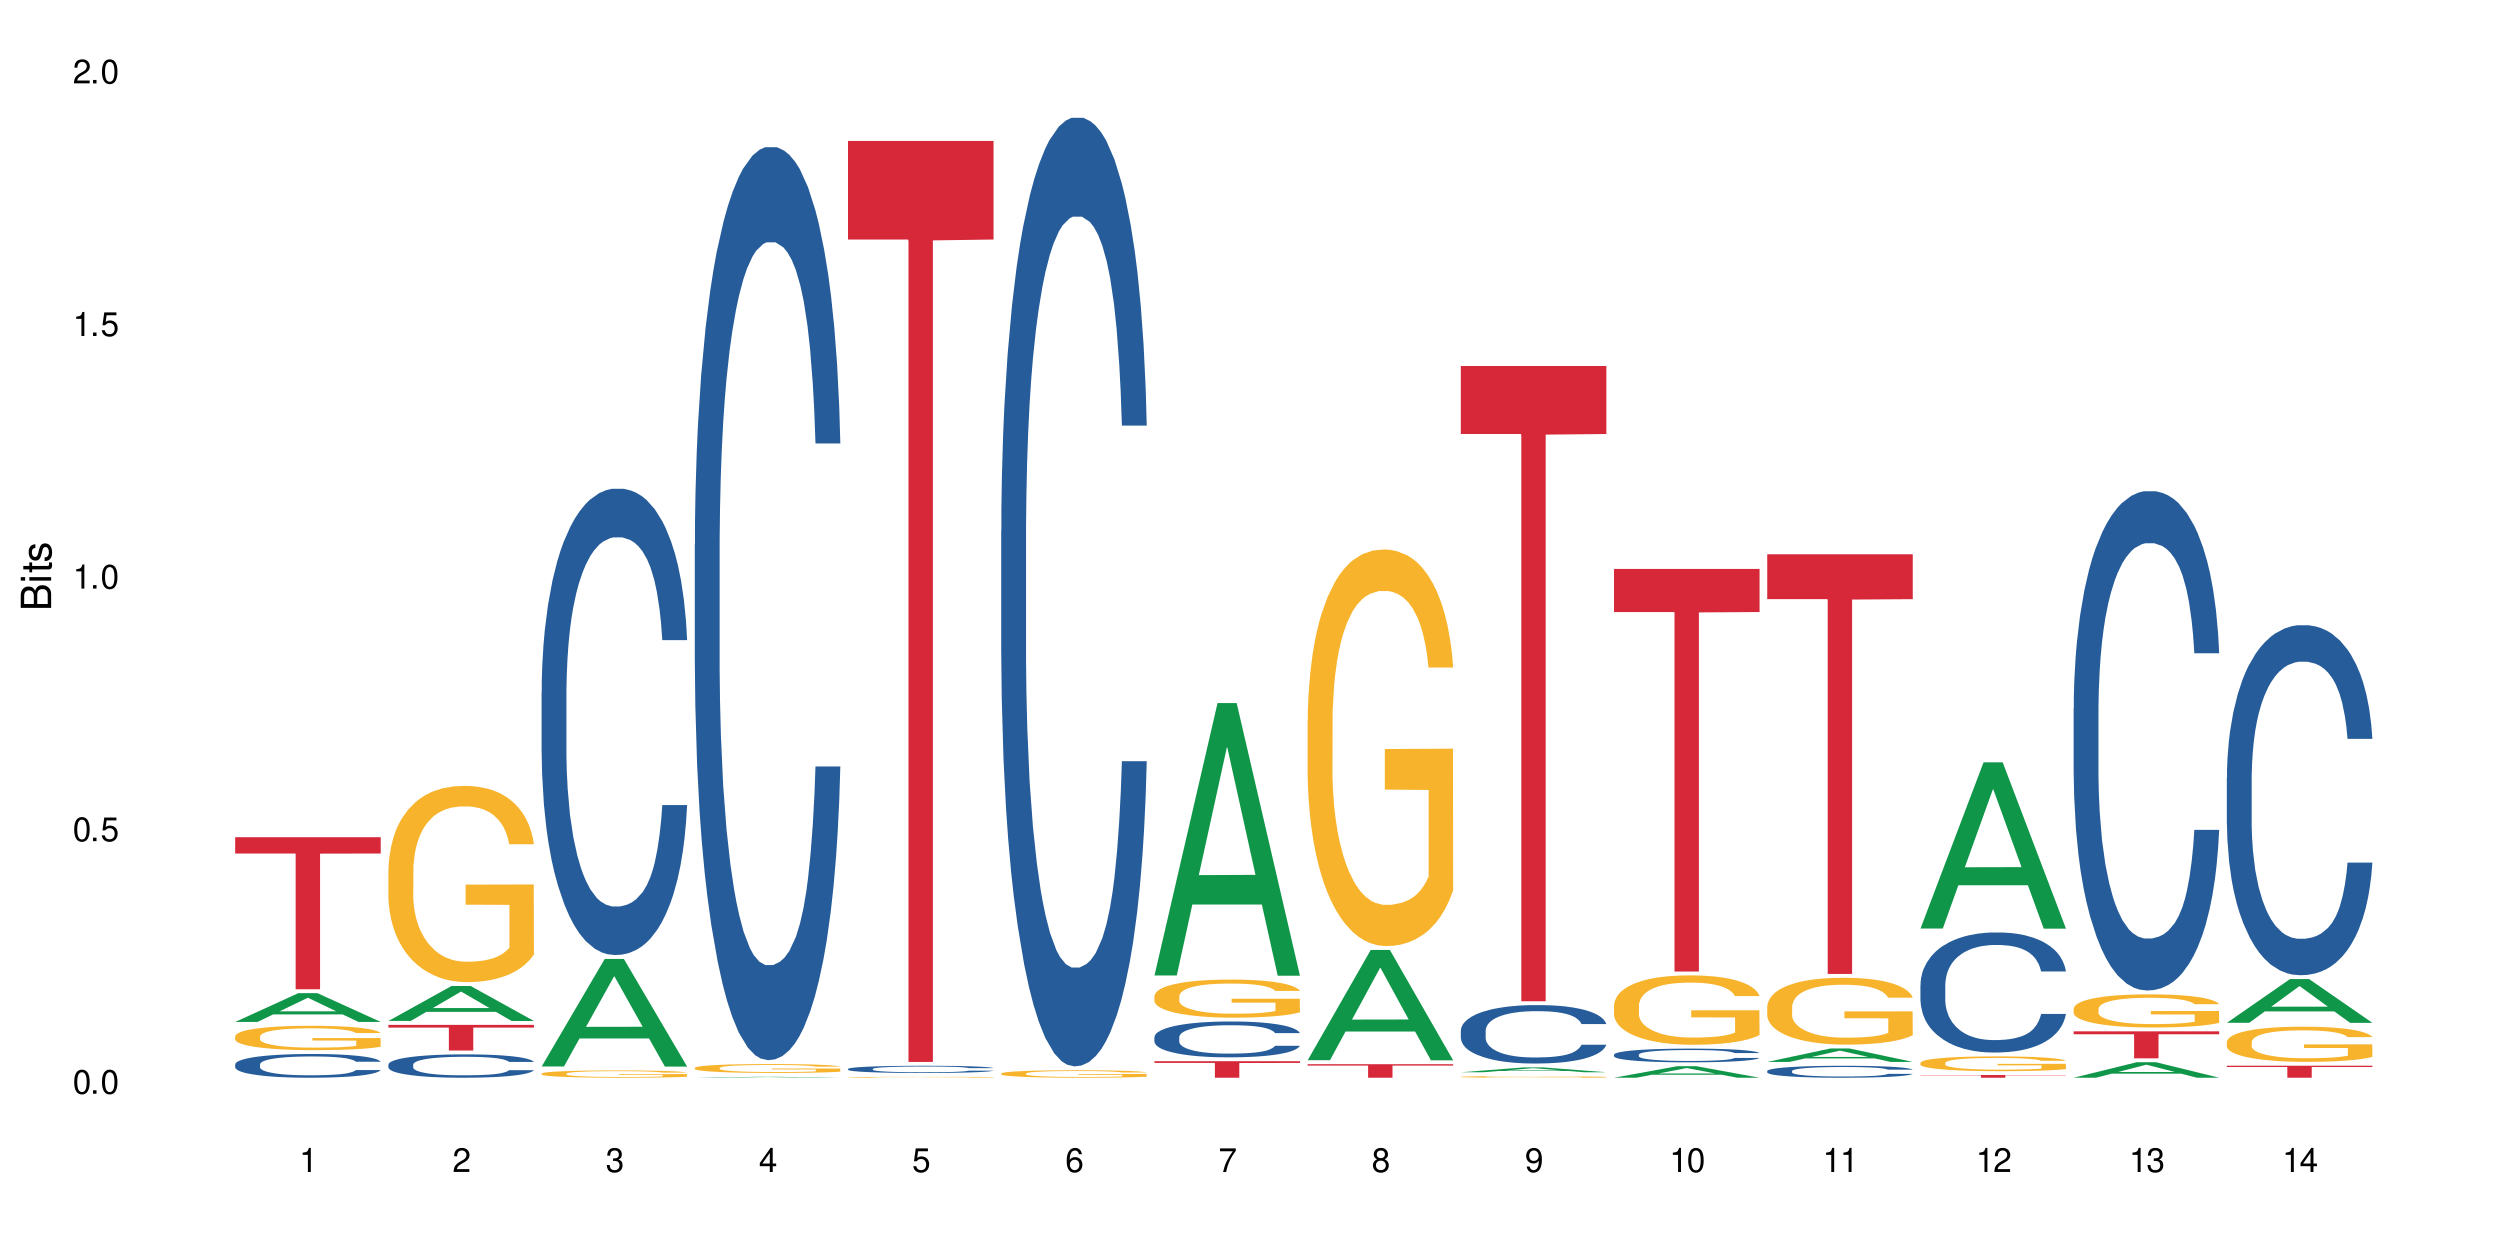 <?xml version="1.0" encoding="UTF-8"?>
<svg xmlns="http://www.w3.org/2000/svg" xmlns:xlink="http://www.w3.org/1999/xlink" width="720" height="360" viewBox="0 0 720 360">
<defs>
<g>
<g id="glyph-0-0">
</g>
<g id="glyph-0-1">
<path d="M 2.641 -6.938 C 2 -6.938 1.422 -6.656 1.078 -6.172 C 0.641 -5.562 0.406 -4.641 0.406 -3.359 C 0.406 -1.016 1.188 0.219 2.641 0.219 C 4.078 0.219 4.859 -1.016 4.859 -3.297 C 4.859 -4.641 4.656 -5.547 4.203 -6.172 C 3.844 -6.656 3.281 -6.938 2.641 -6.938 Z M 2.641 -6.188 C 3.547 -6.188 4 -5.25 4 -3.375 C 4 -1.406 3.562 -0.484 2.625 -0.484 C 1.734 -0.484 1.281 -1.438 1.281 -3.344 C 1.281 -5.25 1.734 -6.188 2.641 -6.188 Z M 2.641 -6.188 "/>
</g>
<g id="glyph-0-2">
<path d="M 1.828 -1 L 0.828 -1 L 0.828 0 L 1.828 0 Z M 1.828 -1 "/>
</g>
<g id="glyph-0-3">
<path d="M 4.562 -6.797 L 1.062 -6.797 L 0.547 -3.094 L 1.328 -3.094 C 1.719 -3.562 2.047 -3.734 2.578 -3.734 C 3.484 -3.734 4.062 -3.109 4.062 -2.094 C 4.062 -1.125 3.484 -0.531 2.578 -0.531 C 1.828 -0.531 1.375 -0.906 1.188 -1.672 L 0.328 -1.672 C 0.453 -1.109 0.547 -0.844 0.75 -0.594 C 1.125 -0.078 1.828 0.219 2.594 0.219 C 3.969 0.219 4.922 -0.781 4.922 -2.219 C 4.922 -3.562 4.031 -4.484 2.719 -4.484 C 2.25 -4.484 1.859 -4.359 1.469 -4.062 L 1.734 -5.969 L 4.562 -5.969 Z M 4.562 -6.797 "/>
</g>
<g id="glyph-0-4">
<path d="M 2.484 -4.938 L 2.484 0 L 3.328 0 L 3.328 -6.938 L 2.766 -6.938 C 2.469 -5.875 2.281 -5.734 0.984 -5.562 L 0.984 -4.938 Z M 2.484 -4.938 "/>
</g>
<g id="glyph-0-5">
<path d="M 4.859 -0.828 L 1.281 -0.828 C 1.359 -1.406 1.672 -1.781 2.5 -2.281 L 3.469 -2.828 C 4.406 -3.344 4.906 -4.062 4.906 -4.906 C 4.906 -5.484 4.672 -6.031 4.266 -6.406 C 3.859 -6.766 3.375 -6.938 2.719 -6.938 C 1.859 -6.938 1.219 -6.625 0.844 -6.031 C 0.609 -5.672 0.5 -5.234 0.484 -4.531 L 1.328 -4.531 C 1.359 -5.016 1.406 -5.281 1.531 -5.516 C 1.75 -5.938 2.188 -6.203 2.703 -6.203 C 3.469 -6.203 4.031 -5.641 4.031 -4.891 C 4.031 -4.344 3.719 -3.859 3.125 -3.516 L 2.234 -3 C 0.812 -2.172 0.406 -1.531 0.328 -0.016 L 4.859 -0.016 Z M 4.859 -0.828 "/>
</g>
<g id="glyph-0-6">
<path d="M 2.125 -3.188 L 2.578 -3.188 C 3.5 -3.188 3.984 -2.766 3.984 -1.922 C 3.984 -1.062 3.469 -0.531 2.594 -0.531 C 1.656 -0.531 1.203 -1 1.156 -2.016 L 0.312 -2.016 C 0.344 -1.453 0.438 -1.094 0.609 -0.781 C 0.953 -0.109 1.625 0.219 2.547 0.219 C 3.953 0.219 4.859 -0.625 4.859 -1.938 C 4.859 -2.828 4.516 -3.297 3.703 -3.594 C 4.344 -3.844 4.656 -4.328 4.656 -5.031 C 4.656 -6.219 3.875 -6.938 2.578 -6.938 C 1.203 -6.938 0.484 -6.172 0.453 -4.703 L 1.297 -4.703 C 1.312 -5.125 1.344 -5.359 1.453 -5.578 C 1.641 -5.969 2.062 -6.203 2.594 -6.203 C 3.344 -6.203 3.797 -5.75 3.797 -5 C 3.797 -4.516 3.609 -4.219 3.25 -4.047 C 3.016 -3.953 2.703 -3.922 2.125 -3.906 Z M 2.125 -3.188 "/>
</g>
<g id="glyph-0-7">
<path d="M 3.141 -1.672 L 3.141 0 L 3.984 0 L 3.984 -1.672 L 4.984 -1.672 L 4.984 -2.438 L 3.984 -2.438 L 3.984 -6.938 L 3.359 -6.938 L 0.266 -2.578 L 0.266 -1.672 Z M 3.141 -2.438 L 1 -2.438 L 3.141 -5.5 Z M 3.141 -2.438 "/>
</g>
<g id="glyph-0-8">
<path d="M 4.781 -5.125 C 4.609 -6.266 3.891 -6.938 2.844 -6.938 C 2.094 -6.938 1.422 -6.578 1.031 -5.953 C 0.594 -5.266 0.406 -4.422 0.406 -3.172 C 0.406 -2 0.578 -1.25 0.984 -0.641 C 1.359 -0.078 1.953 0.219 2.703 0.219 C 3.984 0.219 4.922 -0.75 4.922 -2.094 C 4.922 -3.375 4.062 -4.281 2.844 -4.281 C 2.172 -4.281 1.641 -4.031 1.281 -3.516 C 1.281 -5.234 1.828 -6.188 2.797 -6.188 C 3.391 -6.188 3.797 -5.797 3.938 -5.125 Z M 2.734 -3.531 C 3.547 -3.531 4.062 -2.953 4.062 -2.031 C 4.062 -1.156 3.484 -0.531 2.703 -0.531 C 1.922 -0.531 1.328 -1.188 1.328 -2.078 C 1.328 -2.938 1.906 -3.531 2.734 -3.531 Z M 2.734 -3.531 "/>
</g>
<g id="glyph-0-9">
<path d="M 4.984 -6.797 L 0.438 -6.797 L 0.438 -5.969 L 4.109 -5.969 C 2.5 -3.656 1.828 -2.234 1.328 0 L 2.219 0 C 2.594 -2.172 3.453 -4.047 4.984 -6.094 Z M 4.984 -6.797 "/>
</g>
<g id="glyph-0-10">
<path d="M 3.75 -3.656 C 4.469 -4.094 4.688 -4.438 4.688 -5.078 C 4.688 -6.172 3.844 -6.938 2.641 -6.938 C 1.438 -6.938 0.594 -6.172 0.594 -5.094 C 0.594 -4.438 0.812 -4.094 1.516 -3.656 C 0.734 -3.266 0.359 -2.703 0.359 -1.922 C 0.359 -0.656 1.281 0.219 2.641 0.219 C 3.984 0.219 4.922 -0.656 4.922 -1.922 C 4.922 -2.703 4.531 -3.266 3.75 -3.656 Z M 2.641 -6.188 C 3.359 -6.188 3.812 -5.75 3.812 -5.062 C 3.812 -4.406 3.344 -3.984 2.641 -3.984 C 1.922 -3.984 1.453 -4.406 1.453 -5.078 C 1.453 -5.75 1.922 -6.188 2.641 -6.188 Z M 2.641 -3.266 C 3.484 -3.266 4.062 -2.719 4.062 -1.906 C 4.062 -1.078 3.484 -0.531 2.625 -0.531 C 1.797 -0.531 1.219 -1.094 1.219 -1.906 C 1.219 -2.719 1.781 -3.266 2.641 -3.266 Z M 2.641 -3.266 "/>
</g>
<g id="glyph-0-11">
<path d="M 0.516 -1.578 C 0.672 -0.453 1.406 0.219 2.438 0.219 C 3.188 0.219 3.859 -0.141 4.266 -0.766 C 4.688 -1.453 4.891 -2.297 4.891 -3.547 C 4.891 -4.719 4.703 -5.453 4.312 -6.078 C 3.938 -6.641 3.344 -6.938 2.594 -6.938 C 1.297 -6.938 0.359 -5.969 0.359 -4.625 C 0.359 -3.344 1.234 -2.453 2.453 -2.453 C 3.094 -2.453 3.578 -2.672 4.016 -3.203 C 4 -1.484 3.469 -0.531 2.5 -0.531 C 1.906 -0.531 1.484 -0.906 1.359 -1.578 Z M 2.578 -6.203 C 3.375 -6.203 3.969 -5.531 3.969 -4.641 C 3.969 -3.797 3.391 -3.188 2.547 -3.188 C 1.734 -3.188 1.234 -3.766 1.234 -4.688 C 1.234 -5.562 1.797 -6.203 2.578 -6.203 Z M 2.578 -6.203 "/>
</g>
<g id="glyph-1-0">
</g>
<g id="glyph-1-1">
<path d="M 0 -0.953 L 0 -4.891 C 0 -5.719 -0.234 -6.344 -0.734 -6.797 C -1.188 -7.234 -1.812 -7.469 -2.5 -7.469 C -3.547 -7.469 -4.188 -7 -4.625 -5.875 C -4.984 -6.688 -5.625 -7.094 -6.531 -7.094 C -7.172 -7.094 -7.734 -6.859 -8.141 -6.391 C -8.562 -5.922 -8.75 -5.344 -8.75 -4.5 L -8.75 -0.953 Z M -4.984 -2.062 L -7.766 -2.062 L -7.766 -4.219 C -7.766 -4.844 -7.688 -5.203 -7.453 -5.5 C -7.219 -5.812 -6.859 -5.969 -6.375 -5.969 C -5.891 -5.969 -5.531 -5.812 -5.297 -5.5 C -5.062 -5.203 -4.984 -4.844 -4.984 -4.219 Z M -0.984 -2.062 L -4 -2.062 L -4 -4.781 C -4 -5.766 -3.438 -6.359 -2.484 -6.359 C -1.547 -6.359 -0.984 -5.766 -0.984 -4.781 Z M -0.984 -2.062 "/>
</g>
<g id="glyph-1-2">
<path d="M -6.281 -1.797 L -6.281 -0.797 L 0 -0.797 L 0 -1.797 Z M -8.75 -1.797 L -8.75 -0.797 L -7.484 -0.797 L -7.484 -1.797 Z M -8.75 -1.797 "/>
</g>
<g id="glyph-1-3">
<path d="M -6.281 -3.047 L -6.281 -2.016 L -8.016 -2.016 L -8.016 -1.016 L -6.281 -1.016 L -6.281 -0.172 L -5.469 -0.172 L -5.469 -1.016 L -0.719 -1.016 C -0.078 -1.016 0.281 -1.453 0.281 -2.234 C 0.281 -2.5 0.25 -2.719 0.188 -3.047 L -0.641 -3.047 C -0.609 -2.906 -0.594 -2.766 -0.594 -2.562 C -0.594 -2.141 -0.719 -2.016 -1.156 -2.016 L -5.469 -2.016 L -5.469 -3.047 Z M -6.281 -3.047 "/>
</g>
<g id="glyph-1-4">
<path d="M -4.531 -5.25 C -5.766 -5.25 -6.469 -4.422 -6.469 -2.969 C -6.469 -1.516 -5.719 -0.562 -4.547 -0.562 C -3.562 -0.562 -3.094 -1.062 -2.734 -2.562 L -2.516 -3.484 C -2.344 -4.188 -2.094 -4.469 -1.641 -4.469 C -1.047 -4.469 -0.641 -3.875 -0.641 -3 C -0.641 -2.453 -0.797 -2 -1.062 -1.75 C -1.25 -1.594 -1.422 -1.531 -1.875 -1.469 L -1.875 -0.406 C -0.422 -0.453 0.281 -1.266 0.281 -2.922 C 0.281 -4.5 -0.5 -5.516 -1.719 -5.516 C -2.656 -5.516 -3.172 -4.984 -3.469 -3.734 L -3.703 -2.766 C -3.891 -1.953 -4.156 -1.609 -4.594 -1.609 C -5.188 -1.609 -5.547 -2.125 -5.547 -2.938 C -5.547 -3.75 -5.203 -4.172 -4.531 -4.203 Z M -4.531 -5.25 "/>
</g>
</g>
</defs>
<rect x="-72" y="-36" width="864" height="432" fill="rgb(100%, 100%, 100%)" fill-opacity="1"/>
<path fill-rule="nonzero" fill="rgb(6.275%, 58.824%, 28.235%)" fill-opacity="1" d="M 67.73 294.312 L 67.777 294.305 L 85.914 286.031 L 91.422 286.031 L 109.648 294.32 L 103.242 294.32 L 98.676 292.156 L 78.656 292.156 L 74.18 294.312 L 67.73 294.312 L 80.582 291.262 L 96.84 291.254 L 88.734 287.383 L 88.645 287.375 L 88.555 287.398 L 80.539 291.254 L 80.582 291.262 Z M 67.73 294.312 "/>
<path fill-rule="nonzero" fill="rgb(14.51%, 36.078%, 60%)" fill-opacity="1" d="M 67.73 306.527 L 67.781 306.52 L 67.781 306.371 L 67.934 306.133 L 68.293 305.836 L 68.652 305.629 L 69.57 305.258 L 70.848 304.902 L 72.18 304.629 L 73.148 304.465 L 74.02 304.34 L 76.012 304.109 L 77.289 303.992 L 78.672 303.887 L 80.355 303.781 L 81.582 303.719 L 84.344 303.617 L 86.391 303.574 L 87.973 303.555 L 91.398 303.555 L 93.441 303.578 L 94.926 303.609 L 96.562 303.66 L 97.941 303.719 L 100.344 303.855 L 102.492 304.031 L 103.461 304.129 L 104.996 304.324 L 106.172 304.512 L 106.988 304.672 L 107.91 304.902 L 108.727 305.184 L 109.34 305.504 L 109.648 305.773 L 102.492 305.773 L 102.133 305.523 L 101.723 305.328 L 100.957 305.074 L 100.191 304.891 L 99.117 304.711 L 98.145 304.59 L 96.816 304.473 L 95.641 304.398 L 94.414 304.34 L 93.238 304.305 L 90.988 304.266 L 88.383 304.266 L 87.41 304.281 L 85.418 304.328 L 84.344 304.371 L 82.812 304.461 L 81.738 304.543 L 80.461 304.668 L 79.59 304.773 L 78.516 304.934 L 77.75 305.078 L 76.883 305.285 L 76.371 305.441 L 75.91 305.617 L 75.5 305.82 L 75.195 306.039 L 74.988 306.27 L 74.887 306.496 L 74.887 307.465 L 74.988 307.688 L 75.246 307.949 L 75.91 308.332 L 76.883 308.664 L 78.004 308.926 L 79.078 309.113 L 79.691 309.199 L 80.512 309.301 L 81.789 309.426 L 83.629 309.551 L 84.703 309.598 L 86.34 309.648 L 88.023 309.676 L 90.273 309.676 L 92.27 309.648 L 93.598 309.617 L 94.977 309.566 L 96.867 309.461 L 98.043 309.363 L 99.066 309.242 L 99.832 309.125 L 100.344 309.023 L 101.109 308.832 L 101.723 308.617 L 102.184 308.402 L 102.492 308.188 L 109.648 308.188 L 109.34 308.438 L 108.883 308.68 L 108.422 308.863 L 107.707 309.082 L 106.887 309.273 L 105.711 309.492 L 104.742 309.637 L 103.461 309.793 L 102.285 309.91 L 101.008 310.02 L 99.117 310.141 L 97.891 310.203 L 96.562 310.262 L 94.977 310.312 L 92.984 310.355 L 90.836 310.379 L 88.844 310.387 L 86.695 310.375 L 85.109 310.348 L 83.016 310.293 L 80.41 310.18 L 78.516 310.062 L 77.035 309.941 L 75.758 309.816 L 74.324 309.648 L 72.484 309.375 L 71.359 309.164 L 70.594 308.988 L 69.723 308.742 L 69.109 308.523 L 68.395 308.176 L 67.883 307.73 L 67.73 307.391 Z M 67.73 306.527 "/>
<path fill-rule="nonzero" fill="rgb(96.863%, 70.196%, 16.863%)" fill-opacity="1" d="M 67.73 298.434 L 67.781 298.43 L 67.781 298.301 L 67.988 298.012 L 68.496 297.617 L 69.164 297.289 L 69.879 297.031 L 70.34 296.898 L 71.105 296.707 L 71.77 296.566 L 73.457 296.277 L 75.602 296.008 L 76.777 295.891 L 78.109 295.785 L 80 295.66 L 80.867 295.617 L 83.527 295.516 L 86.543 295.449 L 89.863 295.43 L 91.398 295.438 L 93.496 295.465 L 96.355 295.535 L 97.992 295.598 L 99.27 295.66 L 100.602 295.746 L 102.234 295.875 L 103.77 296.027 L 104.996 296.18 L 106.223 296.371 L 107.246 296.578 L 108.113 296.801 L 108.883 297.07 L 109.34 297.297 L 109.648 297.52 L 102.543 297.52 L 102.133 297.297 L 101.672 297.121 L 100.906 296.91 L 100.141 296.758 L 99.375 296.637 L 97.941 296.469 L 96.715 296.367 L 95.18 296.277 L 93.699 296.219 L 92.012 296.18 L 90.988 296.168 L 88.281 296.168 L 85.828 296.211 L 84.395 296.266 L 83.375 296.316 L 81.941 296.41 L 81.074 296.488 L 80.562 296.539 L 79.027 296.738 L 78.004 296.918 L 77.445 297.039 L 76.727 297.23 L 76.215 297.402 L 75.652 297.66 L 75.348 297.852 L 74.938 298.289 L 74.887 299.441 L 75.039 299.684 L 75.348 299.945 L 75.758 300.176 L 76.371 300.422 L 76.984 300.605 L 78.059 300.855 L 78.977 301.023 L 79.691 301.133 L 81.074 301.305 L 81.637 301.363 L 82.965 301.477 L 84.344 301.566 L 86.031 301.645 L 87.309 301.684 L 89.355 301.715 L 91.961 301.715 L 95.027 301.676 L 96.969 301.625 L 98.301 301.574 L 99.168 301.527 L 100.242 301.457 L 101.008 301.395 L 101.723 301.324 L 102.594 301.215 L 102.594 299.684 L 89.969 299.68 L 89.969 298.961 L 109.598 298.953 L 109.648 301.457 L 108.574 301.633 L 107.246 301.797 L 105.969 301.926 L 104.637 302.035 L 102.746 302.156 L 101.215 302.234 L 98.863 302.324 L 96.715 302.379 L 94.465 302.418 L 92.473 302.438 L 90.121 302.445 L 88.023 302.434 L 85.777 302.395 L 83.988 302.344 L 82.352 302.277 L 80.715 302.195 L 78.672 302.059 L 77.34 301.953 L 75.961 301.816 L 74.582 301.656 L 73.355 301.484 L 72.535 301.348 L 71.719 301.195 L 70.848 301.004 L 70.031 300.785 L 69.418 300.586 L 68.855 300.363 L 68.445 300.152 L 68.039 299.863 L 67.832 299.633 L 67.73 299.434 Z M 67.73 298.434 "/>
<path fill-rule="nonzero" fill="rgb(83.922%, 15.686%, 22.353%)" fill-opacity="1" d="M 67.73 241.121 L 109.648 241.121 L 109.648 245.809 L 92.18 245.848 L 92.18 284.918 L 85.148 284.918 L 85.148 245.891 L 85.047 245.809 L 67.73 245.809 Z M 67.73 241.121 "/>
<path fill-rule="nonzero" fill="rgb(6.275%, 58.824%, 28.235%)" fill-opacity="1" d="M 111.855 294.035 L 111.898 294.027 L 130.035 283.965 L 135.543 283.965 L 153.77 294.047 L 147.367 294.047 L 142.801 291.414 L 122.781 291.414 L 118.301 294.035 L 111.855 294.035 L 124.707 290.324 L 140.961 290.316 L 132.855 285.609 L 132.766 285.602 L 132.68 285.629 L 124.66 290.316 L 124.707 290.324 Z M 111.855 294.035 "/>
<path fill-rule="nonzero" fill="rgb(14.51%, 36.078%, 60%)" fill-opacity="1" d="M 111.855 306.586 L 111.906 306.582 L 111.906 306.434 L 112.059 306.199 L 112.418 305.906 L 112.773 305.703 L 113.695 305.34 L 114.973 304.988 L 116.301 304.719 L 117.273 304.559 L 118.141 304.438 L 120.137 304.207 L 121.414 304.094 L 122.793 303.988 L 124.48 303.883 L 125.707 303.82 L 128.469 303.723 L 130.512 303.68 L 132.098 303.66 L 135.523 303.66 L 137.566 303.688 L 139.047 303.719 L 140.684 303.766 L 142.066 303.82 L 144.469 303.957 L 146.613 304.129 L 147.586 304.227 L 149.117 304.418 L 150.293 304.602 L 151.113 304.762 L 152.031 304.988 L 152.852 305.266 L 153.465 305.578 L 153.77 305.844 L 146.613 305.844 L 146.258 305.598 L 145.848 305.406 L 145.082 305.156 L 144.312 304.977 L 143.242 304.801 L 142.27 304.684 L 140.941 304.566 L 139.766 304.492 L 138.539 304.438 L 137.363 304.398 L 135.113 304.363 L 132.504 304.363 L 131.535 304.375 L 129.539 304.426 L 128.469 304.469 L 126.934 304.555 L 125.859 304.633 L 124.582 304.758 L 123.715 304.859 L 122.641 305.02 L 121.875 305.16 L 121.004 305.363 L 120.492 305.52 L 120.031 305.691 L 119.625 305.895 L 119.316 306.109 L 119.113 306.336 L 119.012 306.559 L 119.012 307.508 L 119.113 307.73 L 119.367 307.988 L 120.031 308.363 L 121.004 308.691 L 122.129 308.949 L 123.203 309.133 L 123.816 309.219 L 124.633 309.316 L 125.91 309.441 L 127.75 309.562 L 128.824 309.613 L 130.461 309.66 L 132.148 309.684 L 134.398 309.684 L 136.391 309.66 L 137.719 309.629 L 139.102 309.582 L 140.992 309.477 L 142.168 309.379 L 143.188 309.262 L 143.957 309.145 L 144.469 309.047 L 145.234 308.855 L 145.848 308.648 L 146.309 308.43 L 146.613 308.223 L 153.77 308.223 L 153.465 308.469 L 153.004 308.707 L 152.543 308.887 L 151.828 309.102 L 151.012 309.293 L 149.836 309.508 L 148.863 309.648 L 147.586 309.801 L 146.41 309.918 L 145.133 310.023 L 143.242 310.145 L 142.012 310.207 L 140.684 310.262 L 139.102 310.312 L 137.105 310.355 L 134.961 310.379 L 132.965 310.387 L 130.82 310.375 L 129.234 310.348 L 127.137 310.293 L 124.531 310.184 L 122.641 310.066 L 121.156 309.949 L 119.879 309.828 L 118.449 309.66 L 116.609 309.391 L 115.484 309.18 L 114.715 309.008 L 113.848 308.77 L 113.234 308.555 L 112.52 308.211 L 112.008 307.773 L 111.855 307.438 Z M 111.855 306.586 "/>
<path fill-rule="nonzero" fill="rgb(96.863%, 70.196%, 16.863%)" fill-opacity="1" d="M 111.855 250.535 L 111.906 250.484 L 111.906 249.453 L 112.109 247.129 L 112.621 243.93 L 113.285 241.297 L 114 239.23 L 114.461 238.148 L 115.227 236.598 L 115.891 235.461 L 117.578 233.141 L 119.727 230.969 L 120.902 230.043 L 122.23 229.164 L 124.121 228.184 L 124.992 227.82 L 127.648 226.996 L 130.664 226.48 L 133.988 226.324 L 135.523 226.375 L 137.617 226.582 L 140.48 227.152 L 142.117 227.668 L 143.395 228.184 L 144.723 228.855 L 146.359 229.887 L 147.891 231.125 L 149.117 232.363 L 150.348 233.914 L 151.367 235.566 L 152.238 237.371 L 153.004 239.539 L 153.465 241.348 L 153.77 243.152 L 146.664 243.152 L 146.258 241.348 L 145.797 239.953 L 145.031 238.25 L 144.262 237.012 L 143.496 236.031 L 142.066 234.688 L 140.84 233.863 L 139.305 233.141 L 137.82 232.676 L 136.137 232.363 L 135.113 232.262 L 132.402 232.262 L 129.949 232.621 L 128.52 233.035 L 127.496 233.449 L 126.066 234.223 L 125.195 234.844 L 124.684 235.254 L 123.152 236.855 L 122.129 238.301 L 121.566 239.281 L 120.852 240.832 L 120.34 242.227 L 119.777 244.289 L 119.469 245.84 L 119.062 249.348 L 119.012 258.641 L 119.164 260.602 L 119.469 262.719 L 119.879 264.578 L 120.492 266.539 L 121.105 268.039 L 122.18 270.051 L 123.102 271.395 L 123.816 272.27 L 125.195 273.664 L 125.758 274.129 L 127.086 275.059 L 128.469 275.781 L 130.152 276.402 L 131.434 276.711 L 133.477 276.969 L 136.082 276.969 L 139.152 276.66 L 141.094 276.246 L 142.422 275.832 L 143.293 275.473 L 144.363 274.902 L 145.133 274.387 L 145.848 273.82 L 146.715 272.941 L 146.715 260.602 L 134.09 260.551 L 134.09 254.77 L 153.719 254.719 L 153.77 274.902 L 152.699 276.297 L 151.367 277.641 L 150.09 278.672 L 148.762 279.551 L 146.871 280.531 L 145.336 281.148 L 142.984 281.871 L 140.84 282.336 L 138.59 282.648 L 136.594 282.801 L 134.242 282.852 L 132.148 282.75 L 129.898 282.441 L 128.109 282.027 L 126.473 281.512 L 124.84 280.84 L 122.793 279.758 L 121.465 278.879 L 120.082 277.793 L 118.703 276.504 L 117.477 275.109 L 116.66 274.027 L 115.84 272.785 L 114.973 271.238 L 114.152 269.484 L 113.539 267.883 L 112.98 266.074 L 112.57 264.371 L 112.16 262.047 L 111.957 260.191 L 111.855 258.59 Z M 111.855 250.535 "/>
<path fill-rule="nonzero" fill="rgb(83.922%, 15.686%, 22.353%)" fill-opacity="1" d="M 111.855 295.156 L 153.77 295.156 L 153.77 295.949 L 136.301 295.953 L 136.301 302.551 L 129.273 302.551 L 129.273 295.961 L 129.172 295.949 L 111.855 295.949 Z M 111.855 295.156 "/>
<path fill-rule="nonzero" fill="rgb(6.275%, 58.824%, 28.235%)" fill-opacity="1" d="M 155.977 307.145 L 156.023 307.117 L 174.16 276.168 L 179.668 276.168 L 197.895 307.176 L 191.488 307.176 L 186.922 299.082 L 166.902 299.082 L 162.426 307.145 L 155.977 307.145 L 168.828 295.73 L 185.086 295.703 L 176.98 281.234 L 176.891 281.203 L 176.801 281.289 L 168.785 295.703 L 168.828 295.73 Z M 155.977 307.145 "/>
<path fill-rule="nonzero" fill="rgb(14.51%, 36.078%, 60%)" fill-opacity="1" d="M 155.977 199.203 L 156.027 199.078 L 156.027 196.133 L 156.18 191.469 L 156.539 185.578 L 156.898 181.527 L 157.816 174.285 L 159.094 167.289 L 160.426 161.891 L 161.395 158.699 L 162.266 156.242 L 164.258 151.703 L 165.535 149.371 L 166.918 147.281 L 168.602 145.195 L 169.828 143.969 L 172.59 142.004 L 174.637 141.145 L 176.219 140.777 L 179.645 140.777 L 181.688 141.27 L 183.172 141.883 L 184.809 142.863 L 186.188 143.969 L 188.59 146.668 L 190.738 150.105 L 191.707 152.07 L 193.242 155.875 L 194.418 159.559 L 195.234 162.75 L 196.156 167.289 L 196.973 172.812 L 197.586 179.074 L 197.895 184.352 L 190.738 184.352 L 190.379 179.441 L 189.969 175.637 L 189.203 170.605 L 188.438 167.043 L 187.363 163.484 L 186.391 161.152 L 185.062 158.82 L 183.887 157.348 L 182.66 156.242 L 181.484 155.508 L 179.234 154.77 L 176.629 154.77 L 175.656 155.016 L 173.664 155.996 L 172.59 156.855 L 171.059 158.574 L 169.984 160.172 L 168.707 162.625 L 167.836 164.711 L 166.762 167.902 L 165.996 170.727 L 165.129 174.777 L 164.617 177.844 L 164.156 181.281 L 163.746 185.332 L 163.441 189.629 L 163.234 194.172 L 163.133 198.59 L 163.133 217.613 L 163.234 222.031 L 163.492 227.188 L 164.156 234.676 L 165.129 241.18 L 166.25 246.336 L 167.324 250.016 L 167.938 251.734 L 168.758 253.699 L 170.035 256.156 L 171.875 258.609 L 172.949 259.59 L 174.582 260.574 L 176.27 261.062 L 178.52 261.062 L 180.512 260.574 L 181.844 259.961 L 183.223 258.977 L 185.113 256.891 L 186.289 254.926 L 187.312 252.594 L 188.078 250.262 L 188.59 248.301 L 189.355 244.492 L 189.969 240.32 L 190.43 236.023 L 190.738 231.852 L 197.895 231.852 L 197.586 236.762 L 197.129 241.547 L 196.668 245.109 L 195.953 249.402 L 195.133 253.207 L 193.957 257.504 L 192.988 260.328 L 191.707 263.395 L 190.531 265.727 L 189.254 267.816 L 187.363 270.27 L 186.137 271.496 L 184.809 272.602 L 183.223 273.582 L 181.23 274.441 L 179.082 274.934 L 177.09 275.055 L 174.941 274.812 L 173.355 274.32 L 171.262 273.215 L 168.652 271.008 L 166.762 268.676 L 165.281 266.344 L 164.004 263.887 L 162.57 260.574 L 160.73 255.172 L 159.605 251 L 158.84 247.562 L 157.969 242.777 L 157.355 238.48 L 156.641 231.605 L 156.129 222.891 L 155.977 216.141 Z M 155.977 199.203 "/>
<path fill-rule="nonzero" fill="rgb(96.863%, 70.196%, 16.863%)" fill-opacity="1" d="M 155.977 309.184 L 156.027 309.184 L 156.027 309.145 L 156.234 309.059 L 156.742 308.938 L 157.41 308.84 L 158.125 308.766 L 158.582 308.723 L 159.352 308.668 L 160.016 308.625 L 161.703 308.539 L 163.848 308.457 L 165.023 308.422 L 166.355 308.391 L 168.246 308.355 L 169.113 308.34 L 171.773 308.309 L 174.789 308.289 L 178.109 308.285 L 179.645 308.285 L 181.742 308.293 L 184.602 308.316 L 186.238 308.336 L 187.516 308.355 L 188.848 308.379 L 190.48 308.418 L 192.016 308.465 L 193.242 308.508 L 194.469 308.566 L 195.492 308.629 L 196.359 308.695 L 197.129 308.777 L 197.586 308.844 L 197.895 308.91 L 190.789 308.91 L 190.379 308.844 L 189.918 308.793 L 189.152 308.727 L 188.387 308.684 L 187.617 308.645 L 186.188 308.594 L 184.961 308.566 L 183.426 308.539 L 181.945 308.52 L 180.258 308.508 L 179.234 308.504 L 176.527 308.504 L 174.074 308.52 L 172.641 308.535 L 171.617 308.551 L 170.188 308.578 L 169.32 308.602 L 168.809 308.617 L 167.273 308.676 L 166.25 308.73 L 165.688 308.766 L 164.973 308.824 L 164.461 308.875 L 163.898 308.953 L 163.594 309.012 L 163.184 309.141 L 163.133 309.484 L 163.285 309.559 L 163.594 309.637 L 164.004 309.707 L 164.617 309.781 L 165.23 309.836 L 166.305 309.91 L 167.223 309.961 L 167.938 309.992 L 169.32 310.043 L 169.883 310.062 L 171.211 310.098 L 172.59 310.125 L 174.277 310.145 L 175.555 310.156 L 177.602 310.168 L 180.207 310.168 L 183.273 310.156 L 185.215 310.141 L 186.547 310.125 L 187.414 310.113 L 188.488 310.09 L 189.254 310.07 L 189.969 310.051 L 190.84 310.02 L 190.84 309.559 L 178.215 309.559 L 178.215 309.344 L 197.844 309.34 L 197.895 310.09 L 196.82 310.141 L 195.492 310.191 L 194.215 310.23 L 192.883 310.262 L 190.992 310.301 L 189.461 310.324 L 187.109 310.348 L 184.961 310.367 L 182.711 310.379 L 180.719 310.383 L 178.367 310.387 L 176.27 310.383 L 174.023 310.371 L 172.234 310.355 L 170.598 310.336 L 168.961 310.312 L 166.918 310.27 L 165.586 310.238 L 164.207 310.199 L 162.828 310.148 L 161.602 310.098 L 160.781 310.059 L 159.965 310.012 L 159.094 309.953 L 158.277 309.891 L 157.664 309.828 L 157.102 309.762 L 156.691 309.699 L 156.285 309.613 L 156.078 309.543 L 155.977 309.484 Z M 155.977 309.184 "/>
<path fill-rule="nonzero" fill="rgb(6.275%, 58.824%, 28.235%)" fill-opacity="1" d="M 200.102 310.387 L 200.145 310.387 L 218.281 310.117 L 223.789 310.117 L 242.016 310.387 L 235.613 310.387 L 231.047 310.316 L 211.027 310.316 L 206.547 310.387 L 200.102 310.387 L 212.953 310.289 L 229.207 310.289 L 221.102 310.164 L 220.926 310.164 L 212.906 310.289 L 212.953 310.289 Z M 200.102 310.387 "/>
<path fill-rule="nonzero" fill="rgb(14.51%, 36.078%, 60%)" fill-opacity="1" d="M 200.102 156.805 L 200.152 156.562 L 200.152 150.793 L 200.305 141.66 L 200.664 130.125 L 201.02 122.195 L 201.941 108.016 L 203.219 94.312 L 204.547 83.738 L 205.52 77.492 L 206.387 72.684 L 208.383 63.789 L 209.66 59.223 L 211.039 55.137 L 212.727 51.051 L 213.953 48.648 L 216.715 44.805 L 218.758 43.121 L 220.344 42.398 L 223.77 42.398 L 225.812 43.363 L 227.293 44.562 L 228.93 46.484 L 230.312 48.648 L 232.715 53.938 L 234.859 60.668 L 235.832 64.512 L 237.363 71.961 L 238.539 79.172 L 239.359 85.422 L 240.277 94.312 L 241.098 105.129 L 241.711 117.387 L 242.016 127.723 L 234.859 127.723 L 234.504 118.109 L 234.094 110.656 L 233.328 100.805 L 232.559 93.832 L 231.488 86.863 L 230.516 82.297 L 229.188 77.73 L 228.012 74.848 L 226.785 72.684 L 225.609 71.242 L 223.359 69.801 L 220.75 69.801 L 219.781 70.281 L 217.785 72.203 L 216.715 73.887 L 215.18 77.25 L 214.105 80.375 L 212.828 85.18 L 211.961 89.266 L 210.887 95.516 L 210.117 101.043 L 209.25 108.977 L 208.738 114.984 L 208.277 121.715 L 207.871 129.645 L 207.562 138.055 L 207.359 146.949 L 207.258 155.602 L 207.258 192.855 L 207.359 201.508 L 207.613 211.602 L 208.277 226.262 L 209.25 239 L 210.375 249.094 L 211.449 256.305 L 212.062 259.668 L 212.879 263.516 L 214.156 268.32 L 215.996 273.129 L 217.07 275.051 L 218.707 276.973 L 220.395 277.938 L 222.645 277.938 L 224.637 276.973 L 225.965 275.773 L 227.348 273.852 L 229.238 269.766 L 230.414 265.918 L 231.434 261.352 L 232.203 256.785 L 232.715 252.941 L 233.48 245.488 L 234.094 237.316 L 234.555 228.906 L 234.859 220.734 L 242.016 220.734 L 241.711 230.348 L 241.25 239.723 L 240.789 246.691 L 240.074 255.102 L 239.258 262.555 L 238.082 270.965 L 237.109 276.492 L 235.832 282.504 L 234.656 287.07 L 233.379 291.156 L 231.488 295.961 L 230.258 298.363 L 228.93 300.527 L 227.348 302.449 L 225.352 304.133 L 223.207 305.094 L 221.211 305.336 L 219.066 304.855 L 217.48 303.895 L 215.383 301.73 L 212.777 297.402 L 210.887 292.836 L 209.402 288.27 L 208.125 283.465 L 206.695 276.973 L 204.855 266.398 L 203.73 258.227 L 202.961 251.5 L 202.094 242.125 L 201.48 233.711 L 200.766 220.254 L 200.254 203.188 L 200.102 189.969 Z M 200.102 156.805 "/>
<path fill-rule="nonzero" fill="rgb(96.863%, 70.196%, 16.863%)" fill-opacity="1" d="M 200.102 307.543 L 200.152 307.539 L 200.152 307.492 L 200.355 307.387 L 200.867 307.242 L 201.531 307.125 L 202.246 307.031 L 202.707 306.98 L 203.473 306.91 L 204.137 306.859 L 205.824 306.754 L 207.973 306.656 L 209.148 306.613 L 210.477 306.574 L 212.367 306.531 L 213.238 306.512 L 215.895 306.477 L 218.91 306.453 L 222.234 306.445 L 223.77 306.449 L 225.863 306.457 L 228.727 306.484 L 230.363 306.508 L 231.641 306.531 L 232.969 306.559 L 234.605 306.605 L 236.137 306.664 L 237.363 306.719 L 238.594 306.789 L 239.613 306.863 L 240.484 306.945 L 241.25 307.043 L 241.711 307.125 L 242.016 307.207 L 234.91 307.207 L 234.504 307.125 L 234.043 307.062 L 233.277 306.984 L 232.508 306.93 L 231.742 306.887 L 230.312 306.824 L 229.082 306.785 L 227.551 306.754 L 226.066 306.734 L 224.383 306.719 L 223.359 306.715 L 220.648 306.715 L 218.195 306.73 L 216.766 306.75 L 215.742 306.77 L 214.312 306.805 L 213.441 306.832 L 212.93 306.852 L 211.398 306.922 L 210.375 306.988 L 209.812 307.031 L 209.098 307.102 L 208.586 307.168 L 208.023 307.258 L 207.715 307.328 L 207.309 307.488 L 207.258 307.91 L 207.41 308 L 207.715 308.094 L 208.125 308.18 L 208.738 308.27 L 209.352 308.336 L 210.426 308.43 L 211.348 308.488 L 212.062 308.527 L 213.441 308.59 L 214.004 308.613 L 215.332 308.656 L 216.715 308.688 L 218.398 308.715 L 219.68 308.73 L 221.723 308.742 L 224.328 308.742 L 227.398 308.727 L 229.34 308.707 L 230.668 308.691 L 231.539 308.672 L 232.609 308.648 L 233.379 308.625 L 234.094 308.598 L 234.961 308.559 L 234.961 308 L 222.336 307.996 L 222.336 307.734 L 241.965 307.734 L 242.016 308.648 L 240.941 308.711 L 239.613 308.773 L 238.336 308.82 L 237.008 308.859 L 235.117 308.902 L 233.582 308.93 L 231.23 308.965 L 229.082 308.984 L 226.836 309 L 224.84 309.008 L 222.488 309.008 L 220.395 309.004 L 218.145 308.988 L 216.355 308.973 L 214.719 308.949 L 213.082 308.918 L 211.039 308.867 L 209.711 308.828 L 208.328 308.777 L 206.949 308.719 L 205.723 308.656 L 204.906 308.609 L 204.086 308.551 L 203.219 308.48 L 202.398 308.402 L 201.785 308.328 L 201.223 308.246 L 200.816 308.172 L 200.406 308.066 L 200.203 307.98 L 200.102 307.906 Z M 200.102 307.543 "/>
<path fill-rule="nonzero" fill="rgb(14.51%, 36.078%, 60%)" fill-opacity="1" d="M 244.223 307.848 L 244.273 307.844 L 244.273 307.801 L 244.426 307.727 L 244.785 307.637 L 245.145 307.574 L 246.062 307.461 L 247.34 307.352 L 248.672 307.27 L 249.641 307.219 L 250.512 307.184 L 252.504 307.113 L 253.781 307.078 L 255.164 307.043 L 256.848 307.012 L 258.074 306.992 L 260.836 306.961 L 262.883 306.949 L 264.465 306.941 L 267.891 306.941 L 269.934 306.949 L 271.418 306.961 L 273.055 306.977 L 274.434 306.992 L 276.836 307.035 L 278.984 307.086 L 279.953 307.117 L 281.488 307.176 L 282.664 307.234 L 283.48 307.281 L 284.402 307.352 L 285.219 307.438 L 285.832 307.535 L 286.141 307.617 L 278.984 307.617 L 278.625 307.543 L 278.215 307.484 L 277.449 307.406 L 276.684 307.348 L 275.609 307.293 L 274.637 307.258 L 273.309 307.223 L 272.133 307.199 L 270.906 307.184 L 269.73 307.172 L 267.48 307.16 L 264.875 307.16 L 263.902 307.164 L 261.91 307.18 L 260.836 307.191 L 259.305 307.219 L 258.23 307.242 L 256.953 307.281 L 256.082 307.312 L 255.008 307.363 L 254.242 307.406 L 253.371 307.469 L 252.863 307.516 L 252.402 307.57 L 251.992 307.633 L 251.688 307.699 L 251.48 307.77 L 251.379 307.836 L 251.379 308.133 L 251.48 308.199 L 251.738 308.281 L 252.402 308.395 L 253.371 308.496 L 254.496 308.574 L 255.57 308.633 L 256.184 308.66 L 257.004 308.691 L 258.281 308.727 L 260.121 308.766 L 261.195 308.781 L 262.828 308.797 L 264.516 308.805 L 266.766 308.805 L 268.758 308.797 L 270.09 308.785 L 271.469 308.77 L 273.359 308.738 L 274.535 308.707 L 275.559 308.672 L 276.324 308.637 L 276.836 308.605 L 277.602 308.547 L 278.215 308.484 L 278.676 308.418 L 278.984 308.352 L 286.141 308.352 L 285.832 308.43 L 285.371 308.5 L 284.914 308.559 L 284.195 308.625 L 283.379 308.684 L 282.203 308.75 L 281.23 308.793 L 279.953 308.84 L 278.777 308.875 L 277.5 308.906 L 275.609 308.945 L 274.383 308.965 L 273.055 308.98 L 271.469 308.996 L 269.477 309.012 L 267.328 309.02 L 265.336 309.02 L 263.188 309.016 L 261.602 309.008 L 259.508 308.992 L 256.898 308.957 L 255.008 308.922 L 253.527 308.887 L 252.25 308.848 L 250.816 308.797 L 248.977 308.711 L 247.852 308.648 L 247.086 308.594 L 246.215 308.52 L 245.602 308.453 L 244.887 308.348 L 244.375 308.215 L 244.223 308.109 Z M 244.223 307.848 "/>
<path fill-rule="nonzero" fill="rgb(96.863%, 70.196%, 16.863%)" fill-opacity="1" d="M 244.223 310.238 L 244.273 310.238 L 244.273 310.234 L 244.477 310.223 L 244.988 310.211 L 245.652 310.199 L 246.371 310.188 L 246.828 310.184 L 247.598 310.176 L 248.262 310.172 L 249.949 310.16 L 252.094 310.152 L 253.27 310.148 L 254.602 310.145 L 256.492 310.141 L 257.359 310.137 L 260.02 310.133 L 263.035 310.133 L 266.355 310.129 L 267.891 310.129 L 269.988 310.133 L 272.848 310.133 L 274.484 310.137 L 275.762 310.141 L 277.094 310.141 L 278.727 310.148 L 280.262 310.152 L 281.488 310.156 L 282.715 310.164 L 283.738 310.172 L 284.605 310.18 L 285.371 310.191 L 285.832 310.199 L 286.141 310.207 L 279.035 310.207 L 278.625 310.199 L 278.164 310.191 L 277.398 310.184 L 276.633 310.18 L 275.863 310.176 L 274.434 310.168 L 273.207 310.164 L 271.672 310.16 L 270.191 310.16 L 268.504 310.156 L 264.773 310.156 L 262.32 310.16 L 260.887 310.16 L 259.863 310.164 L 258.434 310.168 L 257.566 310.168 L 257.055 310.172 L 255.52 310.18 L 254.496 310.184 L 253.934 310.188 L 253.219 310.195 L 252.707 310.203 L 252.145 310.211 L 251.84 310.219 L 251.43 310.234 L 251.379 310.277 L 251.531 310.285 L 251.84 310.297 L 252.25 310.305 L 253.477 310.32 L 254.547 310.328 L 255.469 310.336 L 256.184 310.34 L 257.566 310.344 L 258.129 310.348 L 259.457 310.352 L 260.836 310.355 L 262.523 310.355 L 263.801 310.359 L 271.52 310.359 L 273.461 310.355 L 274.793 310.355 L 275.66 310.352 L 276.734 310.352 L 277.5 310.348 L 278.215 310.344 L 279.086 310.34 L 279.086 310.285 L 266.461 310.285 L 266.461 310.258 L 286.09 310.258 L 286.141 310.352 L 285.066 310.355 L 283.738 310.363 L 282.461 310.367 L 281.129 310.371 L 279.238 310.375 L 277.707 310.379 L 275.355 310.383 L 273.207 310.383 L 270.957 310.387 L 264.516 310.387 L 262.27 310.383 L 260.477 310.383 L 258.844 310.379 L 257.207 310.379 L 255.164 310.371 L 253.832 310.367 L 252.453 310.363 L 251.074 310.355 L 249.848 310.352 L 249.027 310.348 L 248.211 310.34 L 247.34 310.332 L 246.523 310.324 L 245.91 310.32 L 245.348 310.309 L 244.938 310.301 L 244.531 310.293 L 244.324 310.285 L 244.223 310.277 Z M 244.223 310.238 "/>
<path fill-rule="nonzero" fill="rgb(83.922%, 15.686%, 22.353%)" fill-opacity="1" d="M 244.223 40.594 L 286.141 40.594 L 286.141 68.984 L 268.672 69.234 L 268.672 305.832 L 261.641 305.832 L 261.641 69.48 L 261.539 68.984 L 244.223 68.984 Z M 244.223 40.594 "/>
<path fill-rule="nonzero" fill="rgb(14.51%, 36.078%, 60%)" fill-opacity="1" d="M 288.348 152.801 L 288.398 152.551 L 288.398 146.555 L 288.551 137.066 L 288.906 125.082 L 289.266 116.84 L 290.188 102.105 L 291.465 87.871 L 292.793 76.883 L 293.766 70.391 L 294.633 65.398 L 296.629 56.156 L 297.906 51.414 L 299.285 47.168 L 300.973 42.922 L 302.199 40.426 L 304.961 36.43 L 307.004 34.684 L 308.59 33.934 L 312.012 33.934 L 314.059 34.93 L 315.539 36.18 L 317.176 38.18 L 318.559 40.426 L 320.961 45.918 L 323.105 52.91 L 324.078 56.906 L 325.609 64.648 L 326.785 72.141 L 327.605 78.633 L 328.523 87.871 L 329.344 99.109 L 329.957 111.844 L 330.262 122.582 L 323.105 122.582 L 322.75 112.594 L 322.34 104.852 L 321.574 94.613 L 320.805 87.371 L 319.73 80.129 L 318.762 75.387 L 317.434 70.641 L 316.258 67.645 L 315.031 65.398 L 313.855 63.898 L 311.605 62.402 L 308.996 62.402 L 308.027 62.898 L 306.031 64.898 L 304.961 66.645 L 303.426 70.141 L 302.352 73.387 L 301.074 78.383 L 300.207 82.629 L 299.133 89.121 L 298.363 94.863 L 297.496 103.105 L 296.984 109.348 L 296.523 116.34 L 296.117 124.582 L 295.809 133.32 L 295.605 142.562 L 295.504 151.551 L 295.504 190.258 L 295.605 199.246 L 295.859 209.734 L 296.523 224.969 L 297.496 238.203 L 298.621 248.691 L 299.695 256.184 L 300.309 259.68 L 301.125 263.676 L 302.402 268.668 L 304.242 273.664 L 305.316 275.66 L 306.953 277.66 L 308.641 278.656 L 310.891 278.656 L 312.883 277.66 L 314.211 276.41 L 315.594 274.414 L 317.484 270.168 L 318.66 266.172 L 319.68 261.426 L 320.449 256.684 L 320.961 252.688 L 321.727 244.945 L 322.34 236.457 L 322.801 227.715 L 323.105 219.227 L 330.262 219.227 L 329.957 229.215 L 329.496 238.953 L 329.035 246.195 L 328.32 254.934 L 327.504 262.676 L 326.328 271.418 L 325.355 277.16 L 324.078 283.402 L 322.902 288.148 L 321.625 292.395 L 319.73 297.387 L 318.504 299.883 L 317.176 302.133 L 315.594 304.129 L 313.598 305.879 L 311.453 306.875 L 309.457 307.125 L 307.312 306.625 L 305.727 305.629 L 303.629 303.379 L 301.023 298.887 L 299.133 294.141 L 297.648 289.395 L 296.371 284.402 L 294.941 277.66 L 293.102 266.672 L 291.977 258.18 L 291.207 251.188 L 290.34 241.449 L 289.727 232.711 L 289.012 218.727 L 288.5 200.996 L 288.348 187.262 Z M 288.348 152.801 "/>
<path fill-rule="nonzero" fill="rgb(96.863%, 70.196%, 16.863%)" fill-opacity="1" d="M 288.348 309.156 L 288.398 309.156 L 288.398 309.117 L 288.602 309.027 L 289.113 308.906 L 289.777 308.805 L 290.492 308.727 L 290.953 308.688 L 291.719 308.629 L 292.383 308.582 L 294.07 308.496 L 296.219 308.414 L 297.395 308.379 L 298.723 308.344 L 300.613 308.309 L 301.484 308.293 L 304.141 308.262 L 307.156 308.242 L 310.48 308.238 L 312.012 308.238 L 314.109 308.246 L 316.973 308.27 L 318.609 308.289 L 319.887 308.309 L 321.215 308.332 L 322.852 308.371 L 324.383 308.418 L 325.609 308.465 L 326.836 308.523 L 327.859 308.586 L 328.73 308.656 L 329.496 308.738 L 329.957 308.809 L 330.262 308.875 L 323.156 308.875 L 322.75 308.809 L 322.289 308.754 L 321.523 308.691 L 320.754 308.645 L 319.988 308.605 L 318.559 308.555 L 317.328 308.523 L 315.797 308.496 L 314.312 308.477 L 312.629 308.465 L 311.605 308.461 L 308.895 308.461 L 306.441 308.477 L 305.012 308.492 L 303.988 308.508 L 302.559 308.535 L 301.688 308.559 L 301.176 308.574 L 299.645 308.637 L 298.621 308.691 L 298.059 308.73 L 297.344 308.789 L 296.832 308.84 L 296.27 308.918 L 295.961 308.977 L 295.555 309.113 L 295.504 309.465 L 295.656 309.539 L 295.961 309.621 L 296.371 309.691 L 296.984 309.766 L 297.598 309.824 L 298.672 309.898 L 299.594 309.949 L 300.309 309.984 L 301.688 310.035 L 302.25 310.055 L 303.578 310.09 L 304.961 310.117 L 306.645 310.141 L 307.926 310.152 L 309.969 310.164 L 312.574 310.164 L 315.645 310.152 L 317.586 310.137 L 318.914 310.117 L 319.785 310.105 L 320.855 310.082 L 321.625 310.062 L 322.34 310.043 L 323.207 310.008 L 323.207 309.539 L 310.582 309.539 L 310.582 309.316 L 330.211 309.316 L 330.262 310.082 L 329.188 310.137 L 327.859 310.188 L 326.582 310.227 L 325.254 310.262 L 323.363 310.297 L 321.828 310.32 L 319.477 310.348 L 317.328 310.367 L 315.082 310.379 L 313.086 310.383 L 310.734 310.387 L 308.641 310.383 L 306.391 310.371 L 304.602 310.355 L 302.965 310.336 L 301.328 310.309 L 299.285 310.27 L 297.957 310.234 L 296.574 310.195 L 295.195 310.145 L 293.969 310.09 L 293.152 310.051 L 292.332 310.004 L 291.465 309.945 L 290.645 309.879 L 290.031 309.816 L 289.469 309.746 L 289.062 309.684 L 288.652 309.594 L 288.449 309.523 L 288.348 309.465 Z M 288.348 309.156 "/>
<path fill-rule="nonzero" fill="rgb(6.275%, 58.824%, 28.235%)" fill-opacity="1" d="M 332.469 280.938 L 332.512 280.863 L 350.652 202.48 L 356.16 202.48 L 374.387 281.012 L 367.98 281.012 L 363.414 260.512 L 343.395 260.512 L 338.918 280.938 L 332.469 280.938 L 345.32 252.031 L 361.578 251.957 L 353.473 215.309 L 353.383 215.238 L 353.293 215.457 L 345.277 251.957 L 345.32 252.031 Z M 332.469 280.938 "/>
<path fill-rule="nonzero" fill="rgb(14.51%, 36.078%, 60%)" fill-opacity="1" d="M 332.469 298.684 L 332.52 298.676 L 332.52 298.449 L 332.672 298.09 L 333.031 297.637 L 333.391 297.328 L 334.309 296.77 L 335.586 296.234 L 336.918 295.82 L 337.887 295.574 L 338.758 295.387 L 340.75 295.035 L 342.027 294.855 L 343.406 294.695 L 345.094 294.535 L 346.32 294.441 L 349.082 294.293 L 351.129 294.227 L 352.711 294.199 L 356.137 294.199 L 358.18 294.234 L 359.664 294.281 L 361.301 294.359 L 362.68 294.441 L 365.082 294.648 L 367.23 294.914 L 368.199 295.066 L 369.734 295.355 L 370.91 295.641 L 371.727 295.887 L 372.648 296.234 L 373.465 296.656 L 374.078 297.141 L 374.387 297.543 L 367.23 297.543 L 366.871 297.168 L 366.461 296.875 L 365.695 296.488 L 364.93 296.215 L 363.855 295.941 L 362.883 295.762 L 361.555 295.582 L 360.379 295.469 L 359.152 295.387 L 357.977 295.328 L 355.727 295.273 L 353.121 295.273 L 352.148 295.289 L 350.156 295.367 L 349.082 295.434 L 347.547 295.562 L 346.477 295.688 L 345.199 295.875 L 344.328 296.035 L 343.254 296.281 L 342.488 296.496 L 341.617 296.809 L 341.109 297.043 L 340.648 297.309 L 340.238 297.621 L 339.934 297.949 L 339.727 298.297 L 339.625 298.637 L 339.625 300.098 L 339.727 300.438 L 339.984 300.836 L 340.648 301.41 L 341.617 301.91 L 342.742 302.305 L 343.816 302.586 L 344.43 302.719 L 345.25 302.871 L 346.527 303.059 L 348.367 303.246 L 349.441 303.324 L 351.074 303.398 L 352.762 303.438 L 355.012 303.438 L 357.004 303.398 L 358.336 303.352 L 359.715 303.277 L 361.605 303.117 L 362.781 302.965 L 363.805 302.785 L 364.57 302.605 L 365.082 302.457 L 365.848 302.164 L 366.461 301.844 L 366.922 301.512 L 367.23 301.191 L 374.387 301.191 L 374.078 301.57 L 373.617 301.938 L 373.16 302.211 L 372.441 302.539 L 371.625 302.832 L 370.449 303.164 L 369.477 303.379 L 368.199 303.617 L 367.023 303.793 L 365.746 303.953 L 363.855 304.145 L 362.629 304.238 L 361.301 304.324 L 359.715 304.398 L 357.723 304.465 L 355.574 304.5 L 353.582 304.512 L 351.434 304.492 L 349.848 304.453 L 347.754 304.371 L 345.145 304.199 L 343.254 304.02 L 341.773 303.84 L 340.496 303.652 L 339.062 303.398 L 337.223 302.984 L 336.098 302.664 L 335.332 302.398 L 334.461 302.031 L 333.848 301.703 L 333.133 301.172 L 332.621 300.504 L 332.469 299.984 Z M 332.469 298.684 "/>
<path fill-rule="nonzero" fill="rgb(96.863%, 70.196%, 16.863%)" fill-opacity="1" d="M 332.469 286.816 L 332.52 286.809 L 332.52 286.605 L 332.723 286.156 L 333.234 285.535 L 333.898 285.023 L 334.617 284.625 L 335.074 284.414 L 335.844 284.113 L 336.508 283.895 L 338.195 283.441 L 340.34 283.023 L 341.516 282.84 L 342.848 282.672 L 344.738 282.48 L 345.605 282.41 L 348.266 282.25 L 351.281 282.152 L 354.602 282.121 L 356.137 282.129 L 358.23 282.172 L 361.094 282.281 L 362.73 282.383 L 364.008 282.48 L 365.336 282.613 L 366.973 282.812 L 368.508 283.051 L 369.734 283.293 L 370.961 283.594 L 371.984 283.914 L 372.852 284.266 L 373.617 284.684 L 374.078 285.035 L 374.387 285.387 L 367.281 285.387 L 366.871 285.035 L 366.41 284.766 L 365.645 284.434 L 364.879 284.195 L 364.109 284.004 L 362.68 283.742 L 361.453 283.582 L 359.918 283.441 L 358.438 283.352 L 356.75 283.293 L 355.727 283.273 L 353.02 283.273 L 350.566 283.344 L 349.133 283.422 L 348.109 283.504 L 346.68 283.652 L 345.812 283.773 L 345.301 283.852 L 343.766 284.164 L 342.742 284.445 L 342.18 284.633 L 341.465 284.934 L 340.953 285.207 L 340.391 285.605 L 340.086 285.906 L 339.676 286.586 L 339.625 288.391 L 339.777 288.77 L 340.086 289.18 L 340.496 289.543 L 341.109 289.922 L 341.723 290.211 L 342.793 290.602 L 343.715 290.863 L 344.43 291.035 L 345.812 291.305 L 346.371 291.395 L 347.703 291.574 L 349.082 291.715 L 350.77 291.836 L 352.047 291.895 L 354.094 291.945 L 356.699 291.945 L 359.766 291.887 L 361.707 291.805 L 363.039 291.727 L 363.906 291.656 L 364.98 291.543 L 365.746 291.445 L 366.461 291.336 L 367.332 291.164 L 367.332 288.77 L 354.707 288.762 L 354.707 287.641 L 374.336 287.629 L 374.387 291.543 L 373.312 291.816 L 371.984 292.074 L 370.707 292.277 L 369.375 292.445 L 367.484 292.637 L 365.953 292.758 L 363.602 292.898 L 361.453 292.988 L 359.203 293.047 L 357.211 293.078 L 354.859 293.086 L 352.762 293.066 L 350.512 293.008 L 348.723 292.926 L 347.09 292.828 L 345.453 292.695 L 343.406 292.484 L 342.078 292.316 L 340.699 292.105 L 339.32 291.855 L 338.094 291.586 L 337.273 291.375 L 336.457 291.133 L 335.586 290.832 L 334.77 290.492 L 334.156 290.184 L 333.594 289.832 L 333.184 289.5 L 332.777 289.051 L 332.57 288.691 L 332.469 288.379 Z M 332.469 286.816 "/>
<path fill-rule="nonzero" fill="rgb(83.922%, 15.686%, 22.353%)" fill-opacity="1" d="M 332.469 305.621 L 374.387 305.621 L 374.387 306.133 L 356.918 306.137 L 356.918 310.387 L 349.887 310.387 L 349.887 306.141 L 349.785 306.133 L 332.469 306.133 Z M 332.469 305.621 "/>
<path fill-rule="nonzero" fill="rgb(6.275%, 58.824%, 28.235%)" fill-opacity="1" d="M 376.594 305.34 L 376.637 305.312 L 394.773 273.582 L 400.281 273.582 L 418.508 305.371 L 412.105 305.371 L 407.535 297.074 L 387.52 297.074 L 383.039 305.34 L 376.594 305.34 L 389.445 293.641 L 405.699 293.609 L 397.594 278.777 L 397.504 278.746 L 397.414 278.836 L 389.398 293.609 L 389.445 293.641 Z M 376.594 305.34 "/>
<path fill-rule="nonzero" fill="rgb(96.863%, 70.196%, 16.863%)" fill-opacity="1" d="M 376.594 207.164 L 376.645 207.059 L 376.645 204.973 L 376.848 200.277 L 377.359 193.809 L 378.023 188.488 L 378.738 184.316 L 379.199 182.125 L 379.965 178.996 L 380.629 176.699 L 382.316 172.004 L 384.465 167.621 L 385.641 165.746 L 386.969 163.973 L 388.859 161.988 L 389.73 161.258 L 392.387 159.59 L 395.402 158.547 L 398.727 158.234 L 400.258 158.336 L 402.355 158.754 L 405.219 159.902 L 406.855 160.945 L 408.133 161.988 L 409.461 163.344 L 411.098 165.434 L 412.629 167.938 L 413.855 170.441 L 415.082 173.57 L 416.105 176.906 L 416.977 180.559 L 417.742 184.941 L 418.203 188.594 L 418.508 192.242 L 411.402 192.242 L 410.996 188.594 L 410.535 185.777 L 409.766 182.332 L 409 179.828 L 408.234 177.848 L 406.801 175.133 L 405.574 173.465 L 404.043 172.004 L 402.559 171.066 L 400.871 170.441 L 399.852 170.23 L 397.141 170.23 L 394.688 170.961 L 393.258 171.797 L 392.234 172.629 L 390.801 174.195 L 389.934 175.449 L 389.422 176.281 L 387.891 179.516 L 386.867 182.438 L 386.305 184.418 L 385.59 187.551 L 385.078 190.367 L 384.516 194.539 L 384.207 197.668 L 383.801 204.762 L 383.75 223.543 L 383.902 227.508 L 384.207 231.785 L 384.617 235.539 L 385.23 239.504 L 385.844 242.531 L 386.918 246.598 L 387.836 249.312 L 388.555 251.086 L 389.934 253.902 L 390.496 254.84 L 391.824 256.719 L 393.207 258.18 L 394.891 259.43 L 396.172 260.055 L 398.215 260.578 L 400.82 260.578 L 403.891 259.953 L 405.832 259.117 L 407.16 258.281 L 408.031 257.555 L 409.102 256.406 L 409.871 255.363 L 410.586 254.215 L 411.453 252.441 L 411.453 227.508 L 398.828 227.402 L 398.828 215.719 L 418.457 215.613 L 418.508 256.406 L 417.434 259.223 L 416.105 261.934 L 414.828 264.02 L 413.5 265.793 L 411.609 267.777 L 410.074 269.027 L 407.723 270.488 L 405.574 271.43 L 403.328 272.055 L 401.332 272.367 L 398.98 272.473 L 396.887 272.262 L 394.637 271.637 L 392.848 270.801 L 391.211 269.758 L 389.574 268.402 L 387.531 266.211 L 386.203 264.438 L 384.82 262.246 L 383.441 259.641 L 382.215 256.824 L 381.398 254.633 L 380.578 252.129 L 379.711 248.996 L 378.891 245.449 L 378.277 242.215 L 377.715 238.566 L 377.309 235.121 L 376.898 230.426 L 376.695 226.672 L 376.594 223.438 Z M 376.594 207.164 "/>
<path fill-rule="nonzero" fill="rgb(83.922%, 15.686%, 22.353%)" fill-opacity="1" d="M 376.594 306.48 L 418.508 306.48 L 418.508 306.898 L 401.039 306.902 L 401.039 310.387 L 394.012 310.387 L 394.012 306.906 L 393.91 306.898 L 376.594 306.898 Z M 376.594 306.48 "/>
<path fill-rule="nonzero" fill="rgb(6.275%, 58.824%, 28.235%)" fill-opacity="1" d="M 420.715 308.812 L 420.758 308.809 L 438.898 307.406 L 444.406 307.406 L 462.633 308.812 L 456.227 308.812 L 451.66 308.445 L 431.641 308.445 L 427.164 308.812 L 420.715 308.812 L 433.566 308.293 L 449.824 308.293 L 441.719 307.637 L 441.629 307.633 L 441.539 307.637 L 433.523 308.293 L 433.566 308.293 Z M 420.715 308.812 "/>
<path fill-rule="nonzero" fill="rgb(14.51%, 36.078%, 60%)" fill-opacity="1" d="M 420.715 296.793 L 420.766 296.777 L 420.766 296.406 L 420.918 295.824 L 421.277 295.086 L 421.637 294.578 L 422.555 293.672 L 423.832 292.793 L 425.164 292.117 L 426.133 291.719 L 427.004 291.41 L 428.996 290.84 L 430.273 290.547 L 431.652 290.289 L 433.34 290.027 L 434.566 289.871 L 437.328 289.625 L 439.371 289.52 L 440.957 289.473 L 444.383 289.473 L 446.426 289.535 L 447.91 289.609 L 449.547 289.734 L 450.926 289.871 L 453.328 290.211 L 455.477 290.641 L 456.445 290.887 L 457.98 291.363 L 459.156 291.824 L 459.973 292.227 L 460.895 292.793 L 461.711 293.484 L 462.324 294.27 L 462.633 294.93 L 455.477 294.93 L 455.117 294.316 L 454.707 293.84 L 453.941 293.211 L 453.176 292.762 L 452.102 292.316 L 451.129 292.023 L 449.801 291.734 L 448.625 291.547 L 447.398 291.41 L 446.223 291.316 L 443.973 291.227 L 441.367 291.227 L 440.395 291.258 L 438.402 291.379 L 437.328 291.488 L 435.793 291.703 L 434.723 291.902 L 433.441 292.211 L 432.574 292.473 L 431.5 292.871 L 430.734 293.223 L 429.863 293.73 L 429.355 294.117 L 428.895 294.547 L 428.484 295.055 L 428.18 295.594 L 427.973 296.16 L 427.871 296.715 L 427.871 299.098 L 427.973 299.652 L 428.23 300.297 L 428.895 301.238 L 429.863 302.051 L 430.988 302.699 L 432.062 303.16 L 432.676 303.375 L 433.496 303.621 L 434.773 303.926 L 436.613 304.234 L 437.688 304.359 L 439.32 304.48 L 441.008 304.543 L 443.258 304.543 L 445.25 304.48 L 446.582 304.406 L 447.961 304.281 L 449.852 304.02 L 451.027 303.773 L 452.051 303.48 L 452.816 303.191 L 453.328 302.945 L 454.094 302.465 L 454.707 301.945 L 455.168 301.406 L 455.477 300.883 L 462.633 300.883 L 462.324 301.496 L 461.863 302.098 L 461.406 302.543 L 460.688 303.082 L 459.871 303.559 L 458.695 304.098 L 457.723 304.449 L 456.445 304.836 L 455.27 305.129 L 453.992 305.387 L 452.102 305.695 L 450.875 305.852 L 449.547 305.988 L 447.961 306.113 L 445.969 306.219 L 443.82 306.281 L 441.828 306.297 L 439.68 306.266 L 438.094 306.203 L 436 306.066 L 433.391 305.789 L 431.5 305.496 L 430.02 305.203 L 428.742 304.895 L 427.309 304.48 L 425.469 303.805 L 424.344 303.281 L 423.578 302.852 L 422.707 302.25 L 422.094 301.715 L 421.379 300.852 L 420.867 299.762 L 420.715 298.914 Z M 420.715 296.793 "/>
<path fill-rule="nonzero" fill="rgb(96.863%, 70.196%, 16.863%)" fill-opacity="1" d="M 420.715 310.121 L 420.766 310.121 L 420.766 310.113 L 420.969 310.094 L 421.48 310.066 L 422.145 310.047 L 422.863 310.027 L 423.32 310.02 L 424.09 310.008 L 424.754 309.996 L 426.441 309.98 L 428.586 309.961 L 429.762 309.953 L 431.094 309.945 L 432.984 309.938 L 433.852 309.934 L 436.512 309.93 L 439.527 309.926 L 442.848 309.922 L 444.383 309.922 L 446.477 309.926 L 449.34 309.93 L 450.977 309.934 L 452.254 309.938 L 453.582 309.945 L 455.219 309.953 L 456.754 309.961 L 459.207 309.984 L 460.23 310 L 461.098 310.012 L 461.863 310.031 L 462.324 310.047 L 462.633 310.062 L 455.527 310.062 L 455.117 310.047 L 454.656 310.035 L 453.891 310.02 L 453.125 310.012 L 452.355 310.004 L 450.926 309.992 L 449.699 309.984 L 448.164 309.98 L 446.684 309.977 L 444.996 309.973 L 441.266 309.973 L 438.812 309.977 L 437.379 309.977 L 436.355 309.98 L 434.926 309.988 L 434.059 309.992 L 432.012 310.008 L 430.988 310.02 L 430.426 310.027 L 429.711 310.043 L 429.199 310.055 L 428.637 310.07 L 428.332 310.082 L 427.922 310.113 L 427.871 310.188 L 428.023 310.203 L 428.332 310.223 L 428.742 310.238 L 429.355 310.254 L 429.969 310.266 L 431.039 310.281 L 431.961 310.293 L 432.676 310.301 L 434.059 310.312 L 434.617 310.316 L 435.949 310.32 L 437.328 310.328 L 439.016 310.332 L 440.293 310.336 L 448.012 310.336 L 449.953 310.332 L 451.285 310.328 L 452.152 310.324 L 453.227 310.32 L 453.992 310.316 L 454.707 310.312 L 455.578 310.305 L 455.578 310.203 L 442.953 310.203 L 442.953 310.156 L 462.582 310.156 L 462.633 310.32 L 461.559 310.332 L 460.23 310.344 L 458.953 310.352 L 457.621 310.359 L 455.73 310.367 L 454.195 310.371 L 451.848 310.379 L 449.699 310.383 L 447.449 310.383 L 445.457 310.387 L 441.008 310.387 L 438.758 310.383 L 436.969 310.379 L 435.336 310.375 L 433.699 310.371 L 431.652 310.359 L 430.324 310.352 L 427.566 310.336 L 426.336 310.324 L 425.52 310.312 L 424.703 310.305 L 423.832 310.289 L 423.016 310.277 L 422.402 310.262 L 421.84 310.25 L 421.43 310.234 L 421.023 310.215 L 420.816 310.199 L 420.715 310.188 Z M 420.715 310.121 "/>
<path fill-rule="nonzero" fill="rgb(83.922%, 15.686%, 22.353%)" fill-opacity="1" d="M 420.715 105.414 L 462.633 105.414 L 462.633 124.996 L 445.16 125.168 L 445.16 288.363 L 438.133 288.363 L 438.133 125.34 L 438.031 124.996 L 420.715 124.996 Z M 420.715 105.414 "/>
<path fill-rule="nonzero" fill="rgb(6.275%, 58.824%, 28.235%)" fill-opacity="1" d="M 464.836 310.383 L 464.883 310.379 L 483.02 307.066 L 488.527 307.066 L 506.754 310.387 L 500.352 310.387 L 495.781 309.52 L 475.766 309.52 L 471.285 310.383 L 464.836 310.383 L 477.691 309.16 L 493.945 309.156 L 485.84 307.609 L 485.75 307.605 L 485.66 307.617 L 477.645 309.156 L 477.691 309.16 Z M 464.836 310.383 "/>
<path fill-rule="nonzero" fill="rgb(14.51%, 36.078%, 60%)" fill-opacity="1" d="M 464.836 303.723 L 464.891 303.723 L 464.891 303.633 L 465.043 303.496 L 465.398 303.324 L 465.758 303.203 L 466.68 302.992 L 467.957 302.785 L 469.285 302.625 L 470.258 302.531 L 471.125 302.461 L 473.117 302.328 L 474.398 302.258 L 475.777 302.195 L 477.465 302.137 L 478.691 302.098 L 481.453 302.043 L 483.496 302.016 L 485.082 302.004 L 488.504 302.004 L 490.551 302.02 L 492.031 302.039 L 493.668 302.066 L 495.047 302.098 L 497.453 302.18 L 499.598 302.281 L 500.57 302.336 L 502.102 302.449 L 503.277 302.559 L 504.098 302.652 L 505.016 302.785 L 505.836 302.949 L 506.449 303.133 L 506.754 303.289 L 499.598 303.289 L 499.242 303.145 L 498.832 303.031 L 498.066 302.883 L 497.297 302.777 L 496.223 302.672 L 495.254 302.605 L 493.926 302.535 L 492.75 302.492 L 491.523 302.461 L 490.348 302.438 L 488.098 302.418 L 485.488 302.418 L 484.52 302.426 L 482.523 302.453 L 481.453 302.477 L 479.918 302.527 L 478.844 302.574 L 477.566 302.648 L 476.695 302.711 L 475.625 302.805 L 474.855 302.887 L 473.988 303.004 L 473.477 303.098 L 473.016 303.195 L 472.609 303.316 L 472.301 303.441 L 472.098 303.578 L 471.996 303.707 L 471.996 304.266 L 472.098 304.395 L 472.352 304.547 L 473.016 304.77 L 473.988 304.961 L 475.113 305.113 L 476.188 305.219 L 476.801 305.27 L 477.617 305.328 L 478.895 305.402 L 480.734 305.473 L 481.809 305.5 L 483.445 305.531 L 485.133 305.547 L 487.383 305.547 L 489.375 305.531 L 490.703 305.512 L 492.082 305.484 L 493.977 305.422 L 495.152 305.363 L 496.172 305.297 L 496.941 305.227 L 497.453 305.168 L 498.219 305.059 L 498.832 304.934 L 499.293 304.809 L 499.598 304.684 L 506.754 304.684 L 506.449 304.828 L 505.988 304.969 L 505.527 305.074 L 504.812 305.203 L 503.996 305.312 L 502.82 305.441 L 501.848 305.523 L 500.57 305.613 L 499.395 305.684 L 498.117 305.742 L 496.223 305.816 L 494.996 305.852 L 493.668 305.883 L 492.082 305.914 L 490.09 305.938 L 487.941 305.953 L 485.949 305.957 L 483.801 305.949 L 482.219 305.934 L 480.121 305.902 L 477.516 305.836 L 475.625 305.77 L 474.141 305.699 L 472.863 305.629 L 471.434 305.531 L 469.594 305.371 L 468.469 305.25 L 467.699 305.148 L 466.832 305.008 L 466.219 304.879 L 465.504 304.68 L 464.992 304.422 L 464.836 304.223 Z M 464.836 303.723 "/>
<path fill-rule="nonzero" fill="rgb(96.863%, 70.196%, 16.863%)" fill-opacity="1" d="M 464.836 289.473 L 464.891 289.453 L 464.891 289.09 L 465.094 288.266 L 465.605 287.137 L 466.27 286.203 L 466.984 285.477 L 467.445 285.09 L 468.211 284.543 L 468.875 284.145 L 470.562 283.32 L 472.711 282.555 L 473.887 282.227 L 475.215 281.918 L 477.105 281.57 L 477.977 281.441 L 480.633 281.148 L 483.648 280.969 L 486.973 280.914 L 488.504 280.93 L 490.602 281.004 L 493.465 281.203 L 495.102 281.387 L 496.379 281.57 L 497.707 281.809 L 499.344 282.172 L 500.875 282.609 L 502.102 283.047 L 503.328 283.594 L 504.352 284.18 L 505.223 284.816 L 505.988 285.586 L 506.449 286.223 L 506.754 286.863 L 499.648 286.863 L 499.242 286.223 L 498.781 285.73 L 498.012 285.129 L 497.246 284.691 L 496.48 284.344 L 495.047 283.871 L 493.82 283.578 L 492.289 283.32 L 490.805 283.156 L 489.117 283.047 L 488.098 283.012 L 485.387 283.012 L 482.934 283.141 L 481.504 283.285 L 480.48 283.43 L 479.047 283.703 L 478.18 283.926 L 477.668 284.07 L 476.137 284.637 L 475.113 285.148 L 474.551 285.492 L 473.836 286.039 L 473.324 286.535 L 472.762 287.262 L 472.453 287.812 L 472.047 289.051 L 471.996 292.336 L 472.148 293.031 L 472.453 293.777 L 472.863 294.434 L 473.477 295.129 L 474.09 295.656 L 475.164 296.367 L 476.082 296.844 L 476.801 297.152 L 478.18 297.648 L 478.742 297.812 L 480.07 298.141 L 481.453 298.395 L 483.137 298.613 L 484.418 298.723 L 486.461 298.812 L 489.066 298.812 L 492.137 298.703 L 494.078 298.559 L 495.406 298.414 L 496.277 298.285 L 497.348 298.086 L 498.117 297.902 L 498.832 297.703 L 499.699 297.391 L 499.699 293.031 L 487.074 293.012 L 487.074 290.969 L 506.703 290.949 L 506.754 298.086 L 505.68 298.578 L 504.352 299.051 L 503.074 299.418 L 501.746 299.727 L 499.855 300.074 L 498.32 300.293 L 495.969 300.547 L 493.82 300.711 L 491.574 300.82 L 489.578 300.875 L 487.227 300.895 L 485.133 300.859 L 482.883 300.75 L 481.094 300.602 L 479.457 300.422 L 477.82 300.184 L 475.777 299.801 L 474.449 299.488 L 473.066 299.105 L 471.688 298.648 L 470.461 298.156 L 469.645 297.773 L 468.824 297.336 L 467.957 296.789 L 467.137 296.168 L 466.523 295.602 L 465.961 294.965 L 465.555 294.363 L 465.145 293.539 L 464.941 292.883 L 464.836 292.316 Z M 464.836 289.473 "/>
<path fill-rule="nonzero" fill="rgb(83.922%, 15.686%, 22.353%)" fill-opacity="1" d="M 464.836 163.852 L 506.754 163.852 L 506.754 176.266 L 489.285 176.371 L 489.285 279.801 L 482.258 279.801 L 482.258 176.48 L 482.156 176.266 L 464.836 176.266 Z M 464.836 163.852 "/>
<path fill-rule="nonzero" fill="rgb(6.275%, 58.824%, 28.235%)" fill-opacity="1" d="M 508.961 305.832 L 509.004 305.828 L 527.145 301.965 L 532.652 301.965 L 550.879 305.836 L 544.473 305.836 L 539.906 304.824 L 519.887 304.824 L 515.41 305.832 L 508.961 305.832 L 521.812 304.406 L 538.07 304.402 L 529.965 302.598 L 529.875 302.594 L 529.785 302.602 L 521.77 304.402 L 521.812 304.406 Z M 508.961 305.832 "/>
<path fill-rule="nonzero" fill="rgb(14.51%, 36.078%, 60%)" fill-opacity="1" d="M 508.961 308.441 L 509.012 308.441 L 509.012 308.363 L 509.164 308.246 L 509.523 308.094 L 509.883 307.992 L 510.801 307.805 L 512.078 307.625 L 513.406 307.488 L 514.379 307.406 L 515.25 307.344 L 517.242 307.227 L 518.52 307.168 L 519.898 307.113 L 521.586 307.059 L 522.812 307.027 L 525.574 306.977 L 527.617 306.957 L 529.203 306.945 L 532.629 306.945 L 534.672 306.961 L 536.156 306.977 L 537.793 307 L 539.172 307.027 L 541.574 307.098 L 543.723 307.184 L 544.691 307.234 L 546.227 307.332 L 547.402 307.426 L 548.219 307.508 L 549.141 307.625 L 549.957 307.766 L 550.57 307.926 L 550.879 308.062 L 543.723 308.062 L 543.363 307.938 L 542.953 307.84 L 542.188 307.711 L 541.422 307.621 L 540.348 307.527 L 539.375 307.469 L 538.047 307.41 L 536.871 307.371 L 535.645 307.344 L 534.469 307.324 L 532.219 307.305 L 529.613 307.305 L 528.641 307.312 L 526.648 307.336 L 525.574 307.359 L 524.039 307.402 L 522.969 307.441 L 521.688 307.508 L 520.82 307.559 L 519.746 307.641 L 518.98 307.715 L 518.109 307.816 L 517.602 307.895 L 517.141 307.984 L 516.73 308.086 L 516.426 308.199 L 516.219 308.312 L 516.117 308.426 L 516.117 308.914 L 516.219 309.027 L 516.477 309.16 L 517.141 309.352 L 518.109 309.52 L 519.234 309.648 L 520.309 309.746 L 520.922 309.789 L 521.742 309.84 L 523.02 309.902 L 524.859 309.965 L 525.934 309.988 L 527.566 310.016 L 529.254 310.027 L 531.504 310.027 L 533.496 310.016 L 534.828 310 L 536.207 309.973 L 538.098 309.922 L 539.273 309.871 L 540.297 309.812 L 541.062 309.75 L 541.574 309.699 L 542.34 309.602 L 542.953 309.496 L 543.414 309.387 L 543.723 309.281 L 550.879 309.281 L 550.57 309.406 L 550.109 309.527 L 549.652 309.617 L 548.934 309.73 L 548.117 309.828 L 546.941 309.938 L 545.969 310.008 L 544.691 310.086 L 543.516 310.148 L 542.238 310.199 L 540.348 310.262 L 539.121 310.293 L 537.793 310.324 L 536.207 310.348 L 534.215 310.371 L 532.066 310.383 L 530.074 310.387 L 527.926 310.379 L 526.34 310.367 L 524.246 310.34 L 521.637 310.281 L 519.746 310.223 L 518.266 310.164 L 516.988 310.102 L 515.555 310.016 L 513.715 309.875 L 512.59 309.77 L 511.824 309.684 L 510.953 309.559 L 510.34 309.449 L 509.625 309.273 L 509.113 309.051 L 508.961 308.875 Z M 508.961 308.441 "/>
<path fill-rule="nonzero" fill="rgb(96.863%, 70.196%, 16.863%)" fill-opacity="1" d="M 508.961 289.844 L 509.012 289.828 L 509.012 289.477 L 509.215 288.684 L 509.727 287.594 L 510.391 286.699 L 511.109 285.992 L 511.566 285.625 L 512.336 285.098 L 513 284.711 L 514.688 283.918 L 516.832 283.18 L 518.008 282.863 L 519.336 282.566 L 521.23 282.23 L 522.098 282.109 L 524.758 281.828 L 527.773 281.652 L 531.094 281.598 L 532.629 281.617 L 534.723 281.688 L 537.586 281.879 L 539.223 282.055 L 540.5 282.23 L 541.828 282.461 L 543.465 282.812 L 545 283.234 L 546.227 283.656 L 547.453 284.184 L 548.477 284.746 L 549.344 285.359 L 550.109 286.098 L 550.57 286.715 L 550.879 287.332 L 543.773 287.332 L 543.363 286.715 L 542.902 286.238 L 542.137 285.66 L 541.371 285.238 L 540.602 284.902 L 539.172 284.445 L 537.945 284.164 L 536.41 283.918 L 534.93 283.762 L 533.242 283.656 L 532.219 283.621 L 529.512 283.621 L 527.055 283.742 L 525.625 283.883 L 524.602 284.023 L 523.172 284.289 L 522.301 284.5 L 521.793 284.641 L 520.258 285.184 L 519.234 285.676 L 518.672 286.012 L 517.957 286.539 L 517.445 287.016 L 516.883 287.719 L 516.578 288.246 L 516.168 289.441 L 516.117 292.605 L 516.27 293.273 L 516.578 293.996 L 516.988 294.629 L 517.602 295.297 L 518.215 295.805 L 519.285 296.492 L 520.207 296.949 L 520.922 297.25 L 522.301 297.723 L 522.863 297.883 L 524.195 298.199 L 525.574 298.445 L 527.262 298.656 L 528.539 298.762 L 530.582 298.848 L 533.191 298.848 L 536.258 298.742 L 538.199 298.602 L 539.531 298.461 L 540.398 298.34 L 541.473 298.145 L 542.238 297.969 L 542.953 297.777 L 543.824 297.477 L 543.824 293.273 L 531.195 293.258 L 531.195 291.285 L 550.828 291.27 L 550.879 298.145 L 549.805 298.621 L 548.477 299.078 L 547.195 299.43 L 545.867 299.727 L 543.977 300.062 L 542.441 300.273 L 540.09 300.52 L 537.945 300.676 L 535.695 300.781 L 533.703 300.836 L 531.352 300.852 L 529.254 300.816 L 527.004 300.711 L 525.215 300.57 L 523.582 300.395 L 521.945 300.168 L 519.898 299.797 L 518.57 299.5 L 517.191 299.129 L 515.812 298.691 L 514.582 298.215 L 513.766 297.848 L 512.949 297.426 L 512.078 296.898 L 511.262 296.297 L 510.648 295.754 L 510.086 295.137 L 509.676 294.559 L 509.266 293.766 L 509.062 293.133 L 508.961 292.59 Z M 508.961 289.844 "/>
<path fill-rule="nonzero" fill="rgb(83.922%, 15.686%, 22.353%)" fill-opacity="1" d="M 508.961 159.621 L 550.879 159.621 L 550.879 172.559 L 533.406 172.672 L 533.406 280.488 L 526.379 280.488 L 526.379 172.785 L 526.277 172.559 L 508.961 172.559 Z M 508.961 159.621 "/>
<path fill-rule="nonzero" fill="rgb(6.275%, 58.824%, 28.235%)" fill-opacity="1" d="M 553.082 267.41 L 553.129 267.363 L 571.266 219.543 L 576.773 219.543 L 595 267.453 L 588.598 267.453 L 584.027 254.949 L 564.012 254.949 L 559.531 267.41 L 553.082 267.41 L 565.938 249.773 L 582.191 249.73 L 574.086 227.371 L 573.996 227.324 L 573.906 227.461 L 565.891 249.73 L 565.938 249.773 Z M 553.082 267.41 "/>
<path fill-rule="nonzero" fill="rgb(14.51%, 36.078%, 60%)" fill-opacity="1" d="M 553.082 283.605 L 553.137 283.574 L 553.137 282.816 L 553.289 281.613 L 553.645 280.098 L 554.004 279.055 L 554.926 277.191 L 556.203 275.391 L 557.531 274 L 558.504 273.18 L 559.371 272.547 L 561.363 271.379 L 562.645 270.777 L 564.023 270.238 L 565.711 269.703 L 566.938 269.387 L 569.695 268.879 L 571.742 268.66 L 573.328 268.566 L 576.75 268.566 L 578.797 268.691 L 580.277 268.848 L 581.914 269.102 L 583.293 269.387 L 585.695 270.082 L 587.844 270.965 L 588.816 271.473 L 590.348 272.453 L 591.523 273.398 L 592.344 274.223 L 593.262 275.391 L 594.082 276.812 L 594.695 278.422 L 595 279.781 L 587.844 279.781 L 587.484 278.52 L 587.078 277.539 L 586.312 276.242 L 585.543 275.328 L 584.469 274.41 L 583.5 273.809 L 582.172 273.211 L 580.996 272.832 L 579.766 272.547 L 578.59 272.355 L 576.344 272.168 L 573.734 272.168 L 572.766 272.23 L 570.77 272.484 L 569.695 272.703 L 568.164 273.148 L 567.09 273.559 L 565.812 274.188 L 564.941 274.727 L 563.871 275.547 L 563.102 276.273 L 562.234 277.316 L 561.723 278.109 L 561.262 278.992 L 560.855 280.035 L 560.547 281.141 L 560.344 282.309 L 560.242 283.449 L 560.242 288.348 L 560.344 289.484 L 560.598 290.809 L 561.262 292.738 L 562.234 294.414 L 563.359 295.738 L 564.434 296.688 L 565.047 297.129 L 565.863 297.637 L 567.141 298.27 L 568.98 298.898 L 570.055 299.152 L 571.691 299.406 L 573.379 299.531 L 575.625 299.531 L 577.621 299.406 L 578.949 299.246 L 580.328 298.996 L 582.223 298.457 L 583.398 297.953 L 584.418 297.352 L 585.188 296.75 L 585.695 296.246 L 586.465 295.266 L 587.078 294.191 L 587.539 293.086 L 587.844 292.012 L 595 292.012 L 594.695 293.273 L 594.234 294.508 L 593.773 295.426 L 593.059 296.531 L 592.242 297.508 L 591.066 298.617 L 590.094 299.344 L 588.816 300.133 L 587.641 300.734 L 586.363 301.27 L 584.469 301.902 L 583.242 302.219 L 581.914 302.504 L 580.328 302.754 L 578.336 302.977 L 576.188 303.102 L 574.195 303.133 L 572.047 303.07 L 570.465 302.945 L 568.367 302.66 L 565.762 302.09 L 563.871 301.492 L 562.387 300.891 L 561.109 300.258 L 559.68 299.406 L 557.836 298.016 L 556.715 296.941 L 555.945 296.055 L 555.078 294.824 L 554.465 293.719 L 553.75 291.949 L 553.238 289.703 L 553.082 287.965 Z M 553.082 283.605 "/>
<path fill-rule="nonzero" fill="rgb(96.863%, 70.196%, 16.863%)" fill-opacity="1" d="M 553.082 306.066 L 553.137 306.062 L 553.137 305.984 L 553.34 305.812 L 553.852 305.57 L 554.516 305.371 L 555.23 305.215 L 555.691 305.133 L 556.457 305.02 L 557.121 304.934 L 558.809 304.758 L 560.957 304.594 L 562.133 304.523 L 563.461 304.457 L 565.352 304.383 L 566.223 304.355 L 568.879 304.293 L 571.895 304.258 L 575.219 304.246 L 576.75 304.25 L 578.848 304.266 L 581.711 304.305 L 583.348 304.344 L 584.625 304.383 L 585.953 304.434 L 587.59 304.512 L 589.121 304.605 L 590.348 304.699 L 591.574 304.816 L 592.598 304.941 L 593.469 305.074 L 594.234 305.238 L 594.695 305.375 L 595 305.512 L 587.895 305.512 L 587.484 305.375 L 587.027 305.27 L 586.258 305.141 L 585.492 305.051 L 584.727 304.977 L 583.293 304.875 L 582.066 304.812 L 580.535 304.758 L 579.051 304.723 L 577.363 304.699 L 576.344 304.691 L 573.633 304.691 L 571.18 304.719 L 569.75 304.75 L 568.727 304.781 L 567.293 304.84 L 566.426 304.887 L 565.914 304.918 L 564.383 305.039 L 563.359 305.145 L 562.797 305.219 L 562.082 305.336 L 561.57 305.441 L 561.008 305.598 L 560.699 305.715 L 560.293 305.977 L 560.242 306.676 L 560.395 306.824 L 560.699 306.984 L 561.109 307.125 L 561.723 307.273 L 562.336 307.387 L 563.41 307.535 L 564.328 307.637 L 565.047 307.703 L 566.426 307.809 L 566.988 307.844 L 568.316 307.914 L 569.695 307.969 L 571.383 308.016 L 572.66 308.039 L 574.707 308.059 L 577.312 308.059 L 580.383 308.035 L 582.324 308.004 L 583.652 307.973 L 584.52 307.945 L 585.594 307.902 L 586.363 307.863 L 587.078 307.82 L 587.945 307.754 L 587.945 306.824 L 575.32 306.82 L 575.32 306.387 L 594.949 306.383 L 595 307.902 L 593.926 308.008 L 592.598 308.109 L 591.32 308.188 L 589.992 308.25 L 588.102 308.324 L 586.566 308.371 L 584.215 308.426 L 582.066 308.461 L 579.82 308.484 L 577.824 308.496 L 575.473 308.5 L 573.379 308.492 L 571.129 308.469 L 569.34 308.438 L 567.703 308.398 L 566.066 308.348 L 564.023 308.266 L 562.695 308.203 L 561.312 308.121 L 559.934 308.023 L 558.707 307.918 L 557.891 307.836 L 557.07 307.742 L 556.203 307.625 L 555.383 307.492 L 554.77 307.375 L 554.207 307.238 L 553.801 307.109 L 553.391 306.934 L 553.188 306.793 L 553.082 306.672 Z M 553.082 306.066 "/>
<path fill-rule="nonzero" fill="rgb(83.922%, 15.686%, 22.353%)" fill-opacity="1" d="M 553.082 309.609 L 595 309.609 L 595 309.695 L 577.531 309.695 L 577.531 310.387 L 570.504 310.387 L 570.504 309.695 L 553.082 309.695 Z M 553.082 309.609 "/>
<path fill-rule="nonzero" fill="rgb(6.275%, 58.824%, 28.235%)" fill-opacity="1" d="M 597.207 310.383 L 597.25 310.379 L 615.391 305.914 L 620.898 305.914 L 639.125 310.387 L 632.719 310.387 L 628.152 309.219 L 608.133 309.219 L 603.656 310.383 L 597.207 310.383 L 610.059 308.734 L 626.316 308.73 L 618.211 306.645 L 618.121 306.641 L 618.031 306.652 L 610.016 308.73 L 610.059 308.734 Z M 597.207 310.383 "/>
<path fill-rule="nonzero" fill="rgb(14.51%, 36.078%, 60%)" fill-opacity="1" d="M 597.207 204.039 L 597.258 203.906 L 597.258 200.754 L 597.41 195.758 L 597.77 189.449 L 598.125 185.113 L 599.047 177.359 L 600.324 169.867 L 601.652 164.086 L 602.625 160.668 L 603.496 158.039 L 605.488 153.176 L 606.766 150.68 L 608.145 148.445 L 609.832 146.211 L 611.059 144.895 L 613.82 142.793 L 615.863 141.871 L 617.449 141.477 L 620.875 141.477 L 622.918 142.004 L 624.402 142.66 L 626.039 143.711 L 627.418 144.895 L 629.82 147.785 L 631.969 151.465 L 632.938 153.57 L 634.473 157.645 L 635.648 161.586 L 636.465 165.004 L 637.387 169.867 L 638.203 175.781 L 638.816 182.484 L 639.125 188.137 L 631.969 188.137 L 631.609 182.879 L 631.199 178.805 L 630.434 173.414 L 629.668 169.605 L 628.594 165.793 L 627.621 163.297 L 626.293 160.797 L 625.117 159.223 L 623.891 158.039 L 622.715 157.25 L 620.465 156.461 L 617.859 156.461 L 616.887 156.723 L 614.895 157.773 L 613.82 158.695 L 612.285 160.535 L 611.215 162.242 L 609.934 164.871 L 609.066 167.105 L 607.992 170.523 L 607.227 173.547 L 606.355 177.883 L 605.848 181.172 L 605.387 184.852 L 604.977 189.188 L 604.672 193.789 L 604.465 198.652 L 604.363 203.383 L 604.363 223.754 L 604.465 228.484 L 604.723 234.004 L 605.387 242.023 L 606.355 248.988 L 607.48 254.508 L 608.555 258.453 L 609.168 260.293 L 609.988 262.395 L 611.266 265.023 L 613.105 267.652 L 614.18 268.703 L 615.812 269.754 L 617.5 270.281 L 619.75 270.281 L 621.742 269.754 L 623.074 269.098 L 624.453 268.047 L 626.344 265.812 L 627.52 263.711 L 628.543 261.211 L 629.309 258.715 L 629.82 256.613 L 630.586 252.539 L 631.199 248.07 L 631.66 243.469 L 631.969 239 L 639.125 239 L 638.816 244.258 L 638.355 249.383 L 637.898 253.195 L 637.18 257.793 L 636.363 261.867 L 635.188 266.469 L 634.215 269.492 L 632.938 272.777 L 631.762 275.273 L 630.484 277.508 L 628.594 280.137 L 627.367 281.453 L 626.039 282.637 L 624.453 283.688 L 622.461 284.605 L 620.312 285.133 L 618.32 285.266 L 616.172 285 L 614.586 284.477 L 612.492 283.293 L 609.883 280.926 L 607.992 278.43 L 606.512 275.934 L 605.23 273.305 L 603.801 269.754 L 601.961 263.973 L 600.836 259.504 L 600.07 255.824 L 599.199 250.699 L 598.586 246.098 L 597.871 238.738 L 597.359 229.406 L 597.207 222.176 Z M 597.207 204.039 "/>
<path fill-rule="nonzero" fill="rgb(96.863%, 70.196%, 16.863%)" fill-opacity="1" d="M 597.207 290.465 L 597.258 290.453 L 597.258 290.281 L 597.461 289.887 L 597.973 289.348 L 598.637 288.902 L 599.355 288.555 L 599.812 288.371 L 600.582 288.109 L 601.246 287.918 L 602.934 287.523 L 605.078 287.16 L 606.254 287.004 L 607.582 286.855 L 609.477 286.688 L 610.344 286.629 L 613.004 286.488 L 616.02 286.398 L 619.34 286.375 L 620.875 286.383 L 622.969 286.418 L 625.832 286.516 L 627.469 286.602 L 628.746 286.688 L 630.074 286.801 L 631.711 286.977 L 633.246 287.184 L 634.473 287.395 L 635.699 287.656 L 636.723 287.934 L 637.59 288.238 L 638.355 288.605 L 638.816 288.91 L 639.125 289.215 L 632.02 289.215 L 631.609 288.91 L 631.148 288.676 L 630.383 288.387 L 629.617 288.18 L 628.848 288.012 L 627.418 287.785 L 626.191 287.648 L 624.656 287.523 L 623.176 287.445 L 621.488 287.395 L 620.465 287.375 L 617.758 287.375 L 615.301 287.438 L 613.871 287.508 L 612.848 287.578 L 611.418 287.707 L 610.547 287.812 L 610.039 287.883 L 608.504 288.152 L 607.48 288.398 L 606.918 288.562 L 606.203 288.824 L 605.691 289.059 L 605.129 289.41 L 604.824 289.672 L 604.414 290.262 L 604.363 291.832 L 604.516 292.164 L 604.824 292.52 L 605.23 292.836 L 605.848 293.168 L 606.461 293.418 L 607.531 293.758 L 608.453 293.984 L 609.168 294.133 L 610.547 294.371 L 611.109 294.449 L 612.441 294.605 L 613.82 294.727 L 615.508 294.832 L 616.785 294.883 L 618.828 294.93 L 621.438 294.93 L 624.504 294.875 L 626.445 294.805 L 627.777 294.734 L 628.645 294.676 L 629.719 294.578 L 630.484 294.492 L 631.199 294.395 L 632.07 294.246 L 632.07 292.164 L 619.441 292.156 L 619.441 291.18 L 639.074 291.168 L 639.125 294.578 L 638.051 294.816 L 636.723 295.043 L 635.441 295.215 L 634.113 295.363 L 632.223 295.531 L 630.688 295.633 L 628.336 295.758 L 626.191 295.836 L 623.941 295.887 L 621.949 295.914 L 619.598 295.922 L 617.5 295.906 L 615.25 295.852 L 613.461 295.781 L 611.828 295.695 L 610.191 295.582 L 608.145 295.398 L 606.816 295.25 L 605.438 295.066 L 604.055 294.848 L 602.828 294.613 L 602.012 294.43 L 601.195 294.223 L 600.324 293.961 L 599.508 293.664 L 598.895 293.395 L 598.332 293.09 L 597.922 292.801 L 597.512 292.406 L 597.309 292.094 L 597.207 291.824 Z M 597.207 290.465 "/>
<path fill-rule="nonzero" fill="rgb(83.922%, 15.686%, 22.353%)" fill-opacity="1" d="M 597.207 297.031 L 639.125 297.031 L 639.125 297.863 L 621.652 297.871 L 621.652 304.805 L 614.625 304.805 L 614.625 297.879 L 614.523 297.863 L 597.207 297.863 Z M 597.207 297.031 "/>
<path fill-rule="nonzero" fill="rgb(6.275%, 58.824%, 28.235%)" fill-opacity="1" d="M 641.328 294.566 L 641.375 294.555 L 659.512 281.977 L 665.02 281.977 L 683.246 294.578 L 676.844 294.578 L 672.273 291.289 L 652.258 291.289 L 647.777 294.566 L 641.328 294.566 L 654.184 289.93 L 670.438 289.918 L 662.332 284.035 L 662.242 284.023 L 662.152 284.059 L 654.137 289.918 L 654.184 289.93 Z M 641.328 294.566 "/>
<path fill-rule="nonzero" fill="rgb(14.51%, 36.078%, 60%)" fill-opacity="1" d="M 641.328 223.934 L 641.383 223.844 L 641.383 221.633 L 641.535 218.133 L 641.891 213.711 L 642.25 210.668 L 643.172 205.234 L 644.449 199.984 L 645.777 195.93 L 646.75 193.535 L 647.617 191.691 L 649.609 188.285 L 650.891 186.531 L 652.27 184.969 L 653.957 183.402 L 655.184 182.48 L 657.941 181.004 L 659.988 180.359 L 661.574 180.086 L 664.996 180.086 L 667.043 180.453 L 668.523 180.914 L 670.16 181.652 L 671.539 182.48 L 673.941 184.508 L 676.09 187.086 L 677.062 188.559 L 678.594 191.414 L 679.77 194.18 L 680.59 196.574 L 681.508 199.984 L 682.328 204.129 L 682.941 208.828 L 683.246 212.789 L 676.09 212.789 L 675.73 209.102 L 675.324 206.246 L 674.555 202.469 L 673.789 199.797 L 672.715 197.129 L 671.746 195.375 L 670.414 193.625 L 669.242 192.52 L 668.012 191.691 L 666.836 191.141 L 664.59 190.586 L 661.98 190.586 L 661.012 190.77 L 659.016 191.508 L 657.941 192.152 L 656.41 193.441 L 655.336 194.641 L 654.059 196.48 L 653.188 198.047 L 652.117 200.445 L 651.348 202.562 L 650.48 205.602 L 649.969 207.906 L 649.508 210.484 L 649.102 213.523 L 648.793 216.75 L 648.59 220.156 L 648.484 223.473 L 648.484 237.754 L 648.59 241.07 L 648.844 244.938 L 649.508 250.559 L 650.48 255.441 L 651.605 259.309 L 652.68 262.074 L 653.293 263.363 L 654.109 264.836 L 655.387 266.68 L 657.227 268.523 L 658.301 269.258 L 659.938 269.996 L 661.625 270.363 L 663.871 270.363 L 665.867 269.996 L 667.195 269.535 L 668.574 268.797 L 670.469 267.23 L 671.645 265.758 L 672.664 264.008 L 673.434 262.258 L 673.941 260.785 L 674.711 257.926 L 675.324 254.797 L 675.785 251.57 L 676.09 248.438 L 683.246 248.438 L 682.941 252.125 L 682.48 255.715 L 682.02 258.387 L 681.305 261.613 L 680.484 264.469 L 679.309 267.691 L 678.34 269.812 L 677.062 272.113 L 675.887 273.863 L 674.609 275.43 L 672.715 277.273 L 671.488 278.195 L 670.16 279.023 L 668.574 279.762 L 666.582 280.406 L 664.434 280.773 L 662.441 280.867 L 660.293 280.684 L 658.711 280.312 L 656.613 279.484 L 654.008 277.824 L 652.117 276.074 L 650.633 274.324 L 649.355 272.484 L 647.926 269.996 L 646.082 265.941 L 644.961 262.809 L 644.191 260.23 L 643.324 256.637 L 642.711 253.414 L 641.996 248.254 L 641.484 241.715 L 641.328 236.648 Z M 641.328 223.934 "/>
<path fill-rule="nonzero" fill="rgb(96.863%, 70.196%, 16.863%)" fill-opacity="1" d="M 641.328 300.027 L 641.383 300.016 L 641.383 299.832 L 641.586 299.414 L 642.098 298.844 L 642.762 298.371 L 643.477 298 L 643.938 297.805 L 644.703 297.527 L 645.367 297.324 L 647.055 296.91 L 649.203 296.52 L 650.379 296.355 L 651.707 296.199 L 653.598 296.023 L 654.469 295.957 L 657.125 295.809 L 660.141 295.715 L 663.465 295.688 L 664.996 295.699 L 667.094 295.734 L 669.957 295.836 L 671.59 295.93 L 672.871 296.023 L 674.199 296.141 L 675.836 296.328 L 677.367 296.551 L 678.594 296.77 L 679.82 297.047 L 680.844 297.344 L 681.715 297.668 L 682.48 298.055 L 682.941 298.379 L 683.246 298.703 L 676.141 298.703 L 675.73 298.379 L 675.273 298.129 L 674.504 297.824 L 673.738 297.602 L 672.973 297.426 L 671.539 297.188 L 670.312 297.039 L 668.781 296.91 L 667.297 296.828 L 665.609 296.77 L 664.59 296.754 L 661.879 296.754 L 659.426 296.816 L 657.996 296.891 L 656.973 296.965 L 655.539 297.105 L 654.672 297.215 L 654.16 297.289 L 652.625 297.574 L 651.605 297.836 L 651.043 298.012 L 650.328 298.289 L 649.816 298.539 L 649.254 298.906 L 648.945 299.184 L 648.539 299.812 L 648.484 301.477 L 648.641 301.828 L 648.945 302.207 L 649.355 302.543 L 649.969 302.895 L 650.582 303.16 L 651.656 303.523 L 652.574 303.762 L 653.293 303.918 L 654.672 304.168 L 655.234 304.254 L 656.562 304.418 L 657.941 304.547 L 659.629 304.66 L 660.906 304.715 L 662.953 304.762 L 665.559 304.762 L 668.625 304.707 L 670.57 304.633 L 671.898 304.559 L 672.766 304.492 L 673.84 304.391 L 674.609 304.297 L 675.324 304.195 L 676.191 304.039 L 676.191 301.828 L 663.566 301.82 L 663.566 300.785 L 683.195 300.773 L 683.246 304.391 L 682.172 304.641 L 680.844 304.883 L 679.566 305.066 L 678.238 305.223 L 676.344 305.398 L 674.812 305.512 L 672.461 305.641 L 670.312 305.723 L 668.066 305.777 L 666.07 305.805 L 663.719 305.816 L 661.625 305.797 L 659.375 305.742 L 657.586 305.668 L 655.949 305.574 L 654.312 305.453 L 652.27 305.262 L 650.941 305.102 L 649.559 304.91 L 648.18 304.676 L 646.953 304.43 L 646.137 304.234 L 645.316 304.012 L 644.449 303.734 L 643.629 303.422 L 643.016 303.133 L 642.453 302.809 L 642.047 302.504 L 641.637 302.09 L 641.434 301.754 L 641.328 301.469 Z M 641.328 300.027 "/>
<path fill-rule="nonzero" fill="rgb(83.922%, 15.686%, 22.353%)" fill-opacity="1" d="M 641.328 306.926 L 683.246 306.926 L 683.246 307.297 L 665.777 307.301 L 665.777 310.387 L 658.75 310.387 L 658.75 307.301 L 658.648 307.297 L 641.328 307.297 Z M 641.328 306.926 "/>
<g fill="rgb(0%, 0%, 0%)" fill-opacity="1">
<use xlink:href="#glyph-0-1" x="20.965" y="314.993"/>
<use xlink:href="#glyph-0-2" x="25.965" y="314.993"/>
<use xlink:href="#glyph-0-1" x="28.965" y="314.993"/>
</g>
<g fill="rgb(0%, 0%, 0%)" fill-opacity="1">
<use xlink:href="#glyph-0-1" x="20.965" y="242.251"/>
<use xlink:href="#glyph-0-2" x="25.965" y="242.251"/>
<use xlink:href="#glyph-0-3" x="28.965" y="242.251"/>
</g>
<g fill="rgb(0%, 0%, 0%)" fill-opacity="1">
<use xlink:href="#glyph-0-4" x="20.965" y="169.509"/>
<use xlink:href="#glyph-0-2" x="25.965" y="169.509"/>
<use xlink:href="#glyph-0-1" x="28.965" y="169.509"/>
</g>
<g fill="rgb(0%, 0%, 0%)" fill-opacity="1">
<use xlink:href="#glyph-0-4" x="20.965" y="96.767"/>
<use xlink:href="#glyph-0-2" x="25.965" y="96.767"/>
<use xlink:href="#glyph-0-3" x="28.965" y="96.767"/>
</g>
<g fill="rgb(0%, 0%, 0%)" fill-opacity="1">
<use xlink:href="#glyph-0-5" x="20.965" y="24.024"/>
<use xlink:href="#glyph-0-2" x="25.965" y="24.024"/>
<use xlink:href="#glyph-0-1" x="28.965" y="24.024"/>
</g>
<g fill="rgb(0%, 0%, 0%)" fill-opacity="1">
<use xlink:href="#glyph-0-4" x="86.188" y="337.532"/>
</g>
<g fill="rgb(0%, 0%, 0%)" fill-opacity="1">
<use xlink:href="#glyph-0-5" x="130.312" y="337.532"/>
</g>
<g fill="rgb(0%, 0%, 0%)" fill-opacity="1">
<use xlink:href="#glyph-0-6" x="174.434" y="337.532"/>
</g>
<g fill="rgb(0%, 0%, 0%)" fill-opacity="1">
<use xlink:href="#glyph-0-7" x="218.559" y="337.532"/>
</g>
<g fill="rgb(0%, 0%, 0%)" fill-opacity="1">
<use xlink:href="#glyph-0-3" x="262.68" y="337.532"/>
</g>
<g fill="rgb(0%, 0%, 0%)" fill-opacity="1">
<use xlink:href="#glyph-0-8" x="306.805" y="337.532"/>
</g>
<g fill="rgb(0%, 0%, 0%)" fill-opacity="1">
<use xlink:href="#glyph-0-9" x="350.926" y="337.532"/>
</g>
<g fill="rgb(0%, 0%, 0%)" fill-opacity="1">
<use xlink:href="#glyph-0-10" x="395.051" y="337.532"/>
</g>
<g fill="rgb(0%, 0%, 0%)" fill-opacity="1">
<use xlink:href="#glyph-0-11" x="439.172" y="337.532"/>
</g>
<g fill="rgb(0%, 0%, 0%)" fill-opacity="1">
<use xlink:href="#glyph-0-4" x="480.797" y="337.532"/>
<use xlink:href="#glyph-0-1" x="485.797" y="337.532"/>
</g>
<g fill="rgb(0%, 0%, 0%)" fill-opacity="1">
<use xlink:href="#glyph-0-4" x="524.918" y="337.532"/>
<use xlink:href="#glyph-0-4" x="529.918" y="337.532"/>
</g>
<g fill="rgb(0%, 0%, 0%)" fill-opacity="1">
<use xlink:href="#glyph-0-4" x="569.043" y="337.532"/>
<use xlink:href="#glyph-0-5" x="574.043" y="337.532"/>
</g>
<g fill="rgb(0%, 0%, 0%)" fill-opacity="1">
<use xlink:href="#glyph-0-4" x="613.164" y="337.532"/>
<use xlink:href="#glyph-0-6" x="618.164" y="337.532"/>
</g>
<g fill="rgb(0%, 0%, 0%)" fill-opacity="1">
<use xlink:href="#glyph-0-4" x="657.289" y="337.532"/>
<use xlink:href="#glyph-0-7" x="662.289" y="337.532"/>
</g>
<g fill="rgb(0%, 0%, 0%)" fill-opacity="1">
<use xlink:href="#glyph-1-1" x="14.725" y="176.012"/>
<use xlink:href="#glyph-1-2" x="14.725" y="168.012"/>
<use xlink:href="#glyph-1-3" x="14.725" y="165.012"/>
<use xlink:href="#glyph-1-4" x="14.725" y="162.012"/>
</g>
</svg>
